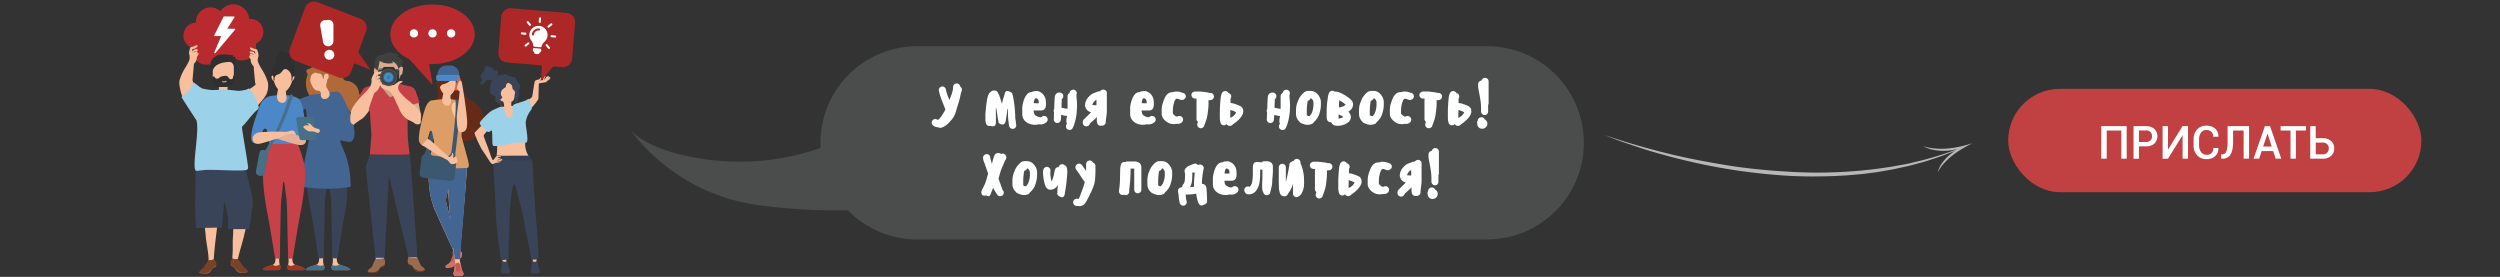 <svg id="Layer_1" data-name="Layer 1" xmlns="http://www.w3.org/2000/svg" viewBox="0 0 1210 134"><rect x="0" y="0" width="1210" height="134" fill="#333333" stroke="none"/><defs><style>.cls-1{fill:#4b4c4c;}.cls-2{fill:#fff;}.cls-3{fill:#c14142;}.cls-4{fill:#b7b7b6;}.cls-5{fill:#f5cfa4;}.cls-6{fill:#f7bf9d;}.cls-7{fill:#a43322;}.cls-8{fill:#457088;}.cls-9{fill:#3a4459;}.cls-10{fill:#b06938;}.cls-11{fill:#426591;}.cls-12{fill:#2f2f2f;}.cls-13{fill:#4c88c7;}.cls-14{fill:#b92a2e;}.cls-15{fill:#c74149;}.cls-16{fill:#e8b197;}.cls-17{fill:#3b5870;}.cls-18{fill:#eea79c;}.cls-19{fill:#cf7167;}.cls-20{fill:#c9584f;}.cls-21{fill:#662b18;}.cls-22{fill:#dc9d66;}.cls-23{fill:#f9ca9a;}.cls-24{fill:#f4b7ad;}.cls-25{fill:#d76250;}.cls-26{fill:#daab8e;}.cls-27{fill:#bbc8d6;}.cls-28{fill:#cea082;}.cls-29{fill:#404040;}.cls-30{fill:#30302f;}.cls-31{fill:#808285;}.cls-32{fill:#505050;}.cls-33{fill:#414042;}.cls-34,.cls-36{fill:#48627a;}.cls-35{fill:#3c91cd;}.cls-36{opacity:0.46;}.cls-37{fill:#9b6b4e;}.cls-38{fill:#5c2c10;}.cls-39{fill:#9cd1ea;}.cls-40{fill:#333e50;}.cls-41{fill:#794227;}.cls-42{fill:#985c44;}.cls-43{fill:#ad2727;}</style></defs><title>Untitled-2 — копия</title><path class="cls-1" d="M719.86,22.38h-276a46.75,46.75,0,0,0-46.75,46.75h0c0,.84,0,1.67.07,2.5a119.69,119.69,0,0,1-54,5.73c-31.26-4.13-38.1-14.74-38.1-14.74s20,31.25,62.75,36.75a276.56,276.56,0,0,0,42.55,2.4,46.6,46.6,0,0,0,33.45,14.1h276a46.75,46.75,0,0,0,46.75-46.75h0A46.75,46.75,0,0,0,719.86,22.38Z"/><path class="cls-2" d="M457,42.12a1.69,1.69,0,0,1,.79,1.08l.28,1.22a20,20,0,0,0,1,2.89l.45,1.13.54-1.42c.25-.65.48-1.22.62-1.67s.25-.88.34-1.25l.2-.82c0-.14.06-.4.08-.71l0-.57a1.62,1.62,0,0,1,.59-1.19,1.66,1.66,0,0,1,1.13-.42,1.62,1.62,0,0,1,1.22.48,1.78,1.78,0,0,1,.54,1.08,1.85,1.85,0,0,1,.74,1,3.12,3.12,0,0,1,.06.51,1.65,1.65,0,0,1-.17.74l-.17.34-.2.74c-.11.59-.28,1.36-.51,2.32s-.51,2-.82,2.92-.54,1.67-.74,2.41-.45,1.53-.68,2.12a12.72,12.72,0,0,1-.79,1.64,12.15,12.15,0,0,1-1,1.36c-.28.28-.59.59-.91,1a8.61,8.61,0,0,1-1,1l-.79.65a6.93,6.93,0,0,1-1,.62,4.18,4.18,0,0,1-.82.34l-.34.14a2,2,0,0,1-.57.08,1.71,1.71,0,0,1-.93-.28h-.25l-.71-.08A3.57,3.57,0,0,1,452,61l-.23-.14a1.68,1.68,0,0,1-.82-1.5,1.76,1.76,0,0,1,.25-.91,1.68,1.68,0,0,1,1.5-.82,1.76,1.76,0,0,1,.91.25l.2.14.2,0,.08-.06.28-.2a6.6,6.6,0,0,0,.76-.85c.37-.48.79-1.08,1.27-1.84A23.22,23.22,0,0,0,457.57,53l-.59-1.5-1.13-2.92a23.61,23.61,0,0,1-1.13-3.4L454.43,44a2.19,2.19,0,0,1-.06-.42,1.79,1.79,0,0,1,1.73-1.73A1.78,1.78,0,0,1,457,42.12Z"/><path class="cls-2" d="M486.8,58.32l-.08.42-.11.31a2.19,2.19,0,0,1-.2.45,3.12,3.12,0,0,1-.31.4,2.16,2.16,0,0,1-.45.31,2.2,2.2,0,0,1-.45.06,2.13,2.13,0,0,1-1-.25,2.55,2.55,0,0,1-.71-.45c-.2-.2-.28-.34-.28-.45a.17.17,0,0,1,0-.11c0-.08,0-.17,0-.25s0-.2,0-.23a21.69,21.69,0,0,1-.51-2.86l-.48-3.23-.25.11c.06,4.67.06,3.63.06,6.06,0,1.53-.17,2.55-1.59,2.55a1.58,1.58,0,0,1-.93-.28,1.48,1.48,0,0,1-.59.11,2,2,0,0,1-.71-.14,1.7,1.7,0,0,1-.93-1l-.11-.31a4.59,4.59,0,0,1-.23-1.53V55.6c0-.62.11-1.7.25-3.2s.34-2.8.51-3.88a11.42,11.42,0,0,1,.65-2.55,4.07,4.07,0,0,1,1.1-1.5l.14-.11a.39.39,0,0,0,.11-.08l.11-.08a.62.62,0,0,0,.14-.08l.14-.08.17-.08.17-.08.23-.06.23,0h.48a1.59,1.59,0,0,1,1.53.93,8.26,8.26,0,0,1,.71,1.39c.25.62.54,1.53.91,2.69l.42,1.47a25.89,25.89,0,0,1,.65-2.61l.42-1.3a8.77,8.77,0,0,0,.25-.88l.06-.17a1.67,1.67,0,0,1,.51-1.08,1.07,1.07,0,0,1,.65-.23.78.78,0,0,1,.25,0,5.84,5.84,0,0,1,1,.34,7.13,7.13,0,0,1,.82.45c.2.14.31.23.31.25a14.22,14.22,0,0,1,.54,2.07c.17.91.31,1.84.45,2.78s.28,2.12.37,3.48.14,2.27.14,2.69,0,.74.06,1.16a8.41,8.41,0,0,0,.17,1.22c.08.51.11.91.14,1.16l0,.2.08.37a2.19,2.19,0,0,1,.06.42,1.76,1.76,0,0,1-.25.91,1.63,1.63,0,0,1-1.47.85,1.76,1.76,0,0,1-.91-.25,1.67,1.67,0,0,1-.79-1.1l-.08-.37a5.12,5.12,0,0,1-.14-1l-.08-.54a32.67,32.67,0,0,1-.28-5.18V52.74l-.23,0C487.42,54.5,487.14,56.17,486.8,58.32Z"/><path class="cls-2" d="M500.42,54.47a2,2,0,0,0,1.39,1.73,3.36,3.36,0,0,0,1.25.48c.37,0,.65.06.82.06a1.17,1.17,0,0,1,.31-.2l.17-.14a1.58,1.58,0,0,1,.93-.28,1.73,1.73,0,0,1,1.5.76,1.58,1.58,0,0,1,.28.93,1.71,1.71,0,0,1-.76,1.47l-.2.14-.42.28a4,4,0,0,1-2,.51c-.31,0-.62,0-1-.06a.78.78,0,0,0-.25,0,1.84,1.84,0,0,1-.88.23h-.48c-.37,0-.76,0-1.16-.06a5.66,5.66,0,0,1-1.73-.42,5.59,5.59,0,0,1-2-1.25A4.48,4.48,0,0,1,495,56.71a5.75,5.75,0,0,1-.23-1.56l0-1.5c0-.59,0-1,0-1.27a9.62,9.62,0,0,1,.34-2.35,13.2,13.2,0,0,1,.76-2.44,10.37,10.37,0,0,1,.62-1.16,6.42,6.42,0,0,1,.59-.79,3,3,0,0,1,1.16-.85,2.61,2.61,0,0,1,1.08-.2,1.15,1.15,0,0,1,.25-.14,2.8,2.8,0,0,1,.91-.28l1.08-.11a.65.65,0,0,1,.34,0c.14,0,.25.06.28,0h0l.23.06c.14.06.2.08.23.06a1.25,1.25,0,0,1,.23.08l.23.11.2.11c.11.08.17.11.2.11a4.58,4.58,0,0,1,1.73,1.56,5,5,0,0,1,.85,2,10.65,10.65,0,0,1,.08,3.26,2.57,2.57,0,0,1-.28.93,1.66,1.66,0,0,1-.88.88,2.59,2.59,0,0,1-1.08.25h-2.27l-1.27,0h-.11A7.24,7.24,0,0,0,500.42,54.47Zm1.25-4.5h1.1a6.6,6.6,0,0,0-.08-1.13,2.25,2.25,0,0,0-.31-.71,2.65,2.65,0,0,0-.51-.45l-.31-.14c-.14,0-.28,0-.48.06l-.14.17a3.54,3.54,0,0,0-.48,1.36,7.18,7.18,0,0,0-.11.82h.2Z"/><path class="cls-2" d="M521,44.39a1.84,1.84,0,0,1,.17.74,1.48,1.48,0,0,1-.11.59L521,46v.08c0,.2,0,.74.11,1.64.11,1.22.17,2.46.17,3.77a27.73,27.73,0,0,1-.17,3,26.81,26.81,0,0,1-.45,3c-.14.68-.31,1.3-.48,1.87s-.31,1-.42,1.33l-.25.59c-.08.17-.14.34-.23.48l-.08.17a1.69,1.69,0,0,1-1,.88,2.16,2.16,0,0,1-.59.08,1.65,1.65,0,0,1-.74-.17,1.73,1.73,0,0,1-.88-1,2,2,0,0,1-.08-.57,1.87,1.87,0,0,1,.17-.76l.08-.17a1,1,0,0,0,.14-.31l.08-.2a1.5,1.5,0,0,1-.25-1l0-.51a9.27,9.27,0,0,1,.2-1.44c0-.14.08-.34.14-.65a10.29,10.29,0,0,1-2.12-.34l-.76-.17c0,.59,0,1-.06,1.25l-.06.93,0,.23a1.89,1.89,0,0,1-.68,1.16,1.63,1.63,0,0,1-1,.37,1.67,1.67,0,0,1-1.39-.68,1.6,1.6,0,0,1-.37-1.27l.06-.23,0-.68q0-.55.08-2.29v0a1.73,1.73,0,0,1-.17-.93,1.75,1.75,0,0,1,.23-.68l.08-2.29c.06-1.47.11-2.41.14-2.78a7.57,7.57,0,0,1,.14-1.25,2.43,2.43,0,0,1,.68-1.13,1.75,1.75,0,0,1,1.36-.54h.25a1.76,1.76,0,0,1,1.25.51,1.65,1.65,0,0,1,.51,1.22,1.7,1.7,0,0,1-.74,1.42l-.11,2.66c0,.54,0,1-.06,1.53.48.08,1,.17,1.44.28a9.5,9.5,0,0,0,1.53.25v-.31c0-1.22,0-2.35,0-3.43l0-2v-.34a1.67,1.67,0,0,1,.91-1.53l.06-.17.11-.31a1.77,1.77,0,0,1,1.64-1.16,2.16,2.16,0,0,1,.59.08A1.74,1.74,0,0,1,521,44.39Z"/><path class="cls-2" d="M535.37,44a1.7,1.7,0,0,1,.34,1,1,1,0,0,1,0,.28l0,.2v1.78l0,2.83c0,1,0,2.07,0,3.06a17.93,17.93,0,0,1-.2,2.92l-.25,1.9-.06.85v.25a1.67,1.67,0,0,1-.54,1.22,1.65,1.65,0,0,1-1.22.51.7.7,0,0,1-.23,0l-.14.06a1.5,1.5,0,0,1-.37,0,1.64,1.64,0,0,1-.93-.28,1.73,1.73,0,0,1-.76-1.1l-.06-.25a5.26,5.26,0,0,1-.11-.93V56.62a14.37,14.37,0,0,1-1.22,1.3L528.34,59l-.85.85a1.67,1.67,0,0,1-.71,1,1.59,1.59,0,0,1-1,.31,1.65,1.65,0,0,1-1.33-.65,1.86,1.86,0,0,1-.4-1.27l0-.2.08-.45c.06-.14.08-.25.11-.34l.17-.25.17-.2.34-.34,1-1,1.13-1.08a10.55,10.55,0,0,0,1-1.1h-.06a3.38,3.38,0,0,1-1.44-.65,4.24,4.24,0,0,1-.76-.82,3.57,3.57,0,0,1-.62-1.81c0-.28,0-.57.06-.88a6.81,6.81,0,0,1,.45-1.44,8.18,8.18,0,0,1,1.08-1.64,10.1,10.1,0,0,1,1.3-1.22,5.66,5.66,0,0,1,1.53-.82c.4-.14.79-.28,1.16-.45a5.06,5.06,0,0,1,1.47-.37.55.55,0,0,0,.23,0,1.65,1.65,0,0,1,.74-.65,1.87,1.87,0,0,1,1-.14A1.82,1.82,0,0,1,535.37,44Zm-5.21,4.59a8.23,8.23,0,0,0-.71.71,3.28,3.28,0,0,0-.54.79,3.39,3.39,0,0,0-.17.48c0,.08,0,.14,0,.23a0,0,0,0,0,0,0h0a6.14,6.14,0,0,0,1.33.11,4.8,4.8,0,0,0,.62,0c0-.54,0-1,0-1.39s0-.85,0-1.22Z"/><path class="cls-2" d="M552.7,54.47a2,2,0,0,0,1.39,1.73,3.36,3.36,0,0,0,1.25.48c.37,0,.65.06.82.06a1.17,1.17,0,0,1,.31-.2l.17-.14a1.58,1.58,0,0,1,.93-.28,1.73,1.73,0,0,1,1.5.76,1.58,1.58,0,0,1,.28.93,1.71,1.71,0,0,1-.76,1.47l-.2.14-.42.28a4,4,0,0,1-2,.51c-.31,0-.62,0-1-.06a.78.78,0,0,0-.25,0,1.84,1.84,0,0,1-.88.23h-.48c-.37,0-.76,0-1.16-.06a5.66,5.66,0,0,1-1.73-.42,5.59,5.59,0,0,1-2-1.25,4.48,4.48,0,0,1-1.25-1.93,5.75,5.75,0,0,1-.23-1.56l0-1.5c0-.59,0-1,0-1.27a9.62,9.62,0,0,1,.34-2.35,13.2,13.2,0,0,1,.76-2.44,10.37,10.37,0,0,1,.62-1.16,6.42,6.42,0,0,1,.59-.79,3,3,0,0,1,1.16-.85,2.61,2.61,0,0,1,1.08-.2,1.15,1.15,0,0,1,.25-.14,2.8,2.8,0,0,1,.91-.28l1.08-.11a.65.65,0,0,1,.34,0c.14,0,.25.06.28,0h0l.23.06c.14.06.2.08.23.06a1.25,1.25,0,0,1,.23.08l.23.11.2.11c.11.08.17.11.2.11a4.58,4.58,0,0,1,1.73,1.56,5,5,0,0,1,.85,2,10.65,10.65,0,0,1,.08,3.26,2.57,2.57,0,0,1-.28.93,1.66,1.66,0,0,1-.88.88,2.59,2.59,0,0,1-1.08.25h-2.27l-1.27,0h-.11A7.24,7.24,0,0,0,552.7,54.47Zm1.25-4.5H555a6.6,6.6,0,0,0-.08-1.13,2.25,2.25,0,0,0-.31-.71,2.65,2.65,0,0,0-.51-.45l-.31-.14c-.14,0-.28,0-.48.06l-.14.17a3.54,3.54,0,0,0-.48,1.36,7.18,7.18,0,0,0-.11.82h.2Z"/><path class="cls-2" d="M573.14,48a1.69,1.69,0,0,1-1.3.37l-.17,0a4.8,4.8,0,0,1-1.1-.4,2.39,2.39,0,0,0-.48-.14,6,6,0,0,0-.74-.06h-.06a4,4,0,0,0-.31.34,5.21,5.21,0,0,0-.74,1.59,12.43,12.43,0,0,0-.51,2.52c-.06.93-.08,1.59-.08,1.9a5.46,5.46,0,0,0,0,.71l.14.28a2.31,2.31,0,0,0,.57.62,5.66,5.66,0,0,0,.76.54c.14.06.23.11.31.14h.42a1.8,1.8,0,0,1,1-.28,1.66,1.66,0,0,1,1.42.74,1.54,1.54,0,0,1,.34,1,1.75,1.75,0,0,1-.76,1.47l-.2.14a2.32,2.32,0,0,1-1.39.45h-.54a4.59,4.59,0,0,1-.65,0,2,2,0,0,1-.68.14h-.23a10.13,10.13,0,0,1-1-.08,4.89,4.89,0,0,1-1.9-.65,9,9,0,0,1-1.16-.79,6.53,6.53,0,0,1-1-1.1,4.12,4.12,0,0,1-.85-2.15c0-.28,0-.59,0-1s0-.76,0-1.19a11.77,11.77,0,0,1,.23-2.1,19.68,19.68,0,0,1,.65-2.1,16.1,16.1,0,0,1,.88-2.07,5.46,5.46,0,0,1,1.16-1.42,3.44,3.44,0,0,1,1.44-.71,4.2,4.2,0,0,1,1-.11h.25a3.73,3.73,0,0,1,1.56-.28,7,7,0,0,1,1.36.11,5.22,5.22,0,0,1,1.33.42l.2.08.11,0a1.66,1.66,0,0,1,1.16.68,2.13,2.13,0,0,1,.37,1A1.59,1.59,0,0,1,573.14,48Z"/><path class="cls-2" d="M577.22,44.81a1.71,1.71,0,0,1,1.25-.51h1.42c.51,0,1.1,0,1.81.08l1.67.2a9.44,9.44,0,0,1,1.56.28,1.79,1.79,0,0,0,.54.11h.34a1.65,1.65,0,0,1,1.22.51,1.74,1.74,0,0,1,.54,1.25,1.79,1.79,0,0,1-1.73,1.73h-.34a3.8,3.8,0,0,1-.57,0c0,.28,0,.62,0,1,0,.82,0,1.61-.08,2.44s-.17,1.73-.31,2.8a18.38,18.38,0,0,1-.57,2.92c-.23.71-.45,1.36-.65,1.93s-.34.85-.4,1l-.08.31a1.69,1.69,0,0,1-.85,1,1.65,1.65,0,0,1-.79.2,1.78,1.78,0,0,1-.54-.08,1.69,1.69,0,0,1-1-.85,1.65,1.65,0,0,1-.2-.79,1.78,1.78,0,0,1,.08-.54l.08-.31.2-.54a1.66,1.66,0,0,1-.71-1.39v-4.5c0-1,0-2,0-3l0-1.73a2.36,2.36,0,0,1,.08-.62h-.74a1.74,1.74,0,0,1-1.25-3Z"/><path class="cls-2" d="M601.72,53.82a3.12,3.12,0,0,1-.17,1.16c-.76,2.07-2.72,3.74-4.42,4.93l-.45.31a1.74,1.74,0,0,1-1.53.71,1.61,1.61,0,0,1-.93-.31,2.18,2.18,0,0,1-.51-.51h-.08a1.8,1.8,0,0,1-.88.48,2.22,2.22,0,0,1-.4.06,1.77,1.77,0,0,1-1.67-1.39l-.11-.54a8.41,8.41,0,0,1-.17-1.87V54c0-1.25.06-2.46.14-3.62s.17-2.07.25-2.78a6.32,6.32,0,0,1,.42-2l.17-.45a1.68,1.68,0,0,1,.93-.93,2,2,0,0,1,.68-.14,1.8,1.8,0,0,1,.65.14,1.61,1.61,0,0,1,.91.82,1.79,1.79,0,0,1,1,.62,1.66,1.66,0,0,1,.37,1.08,1.78,1.78,0,0,1-.34,1l0,2.1,1.25.2.25.08a12.59,12.59,0,0,1,1.67.57,10.56,10.56,0,0,1,1.81.82A2.45,2.45,0,0,1,601.72,53.82Zm-3.43.57a7.48,7.48,0,0,0-2.8-1.13L595.43,57A4.82,4.82,0,0,0,598.29,54.39Z"/><path class="cls-2" d="M624.15,44.39a1.84,1.84,0,0,1,.17.74,1.48,1.48,0,0,1-.11.59l-.11.31v.08c0,.2,0,.74.11,1.64.11,1.22.17,2.46.17,3.77a27.73,27.73,0,0,1-.17,3,26.81,26.81,0,0,1-.45,3c-.14.68-.31,1.3-.48,1.87s-.31,1-.42,1.33l-.25.59c-.08.17-.14.34-.23.48l-.08.17a1.69,1.69,0,0,1-1,.88,2.16,2.16,0,0,1-.59.08,1.65,1.65,0,0,1-.74-.17,1.73,1.73,0,0,1-.88-1,2,2,0,0,1-.08-.57,1.87,1.87,0,0,1,.17-.76l.08-.17a1,1,0,0,0,.14-.31l.08-.2a1.5,1.5,0,0,1-.25-1l0-.51a9.27,9.27,0,0,1,.2-1.44c0-.14.08-.34.14-.65a10.29,10.29,0,0,1-2.12-.34l-.76-.17c0,.59,0,1-.06,1.25l-.06.93,0,.23a1.89,1.89,0,0,1-.68,1.16,1.63,1.63,0,0,1-1,.37,1.67,1.67,0,0,1-1.39-.68,1.6,1.6,0,0,1-.37-1.27l.06-.23,0-.68q0-.55.08-2.29v0a1.73,1.73,0,0,1-.17-.93,1.75,1.75,0,0,1,.23-.68l.08-2.29c.06-1.47.11-2.41.14-2.78a7.57,7.57,0,0,1,.14-1.25,2.43,2.43,0,0,1,.68-1.13,1.75,1.75,0,0,1,1.36-.54H616a1.76,1.76,0,0,1,1.25.51,1.65,1.65,0,0,1,.51,1.22,1.7,1.7,0,0,1-.74,1.42l-.11,2.66c0,.54,0,1-.06,1.53.48.08,1,.17,1.44.28a9.5,9.5,0,0,0,1.53.25v-.31c0-1.22,0-2.35,0-3.43l0-2v-.34a1.67,1.67,0,0,1,.91-1.53l.06-.17.11-.31a1.77,1.77,0,0,1,1.64-1.16,2.16,2.16,0,0,1,.59.08A1.74,1.74,0,0,1,624.15,44.39Z"/><path class="cls-2" d="M634.88,60l-.31.11a4.09,4.09,0,0,1-1.7.28A5.2,5.2,0,0,1,630.8,60l-.88-.34a2.86,2.86,0,0,1-.42-.2,1.13,1.13,0,0,1-.34-.28.83.83,0,0,1-.23-.23l-.25-.31a1,1,0,0,0-.25-.25,5.22,5.22,0,0,1-1-1.93,7,7,0,0,1-.17-1.59V53.51a11.42,11.42,0,0,1,.11-1.7,10,10,0,0,1,.62-2.29l.68-1.67a8.61,8.61,0,0,1,1-1.53,10.29,10.29,0,0,1,1.27-1.39,3.33,3.33,0,0,1,2.32-.93h1.1a4.38,4.38,0,0,1,1.64.34,4.27,4.27,0,0,1,1.56,1.08,7.22,7.22,0,0,1,.85,1.1,4.63,4.63,0,0,1,.62,1.3,4.25,4.25,0,0,1,.28,1.5c0,.31,0,.91,0,1.76a13.65,13.65,0,0,1-.54,3.26,9.18,9.18,0,0,1-1.3,3,12,12,0,0,1-1,1.25,4.43,4.43,0,0,1-.54.4A1.72,1.72,0,0,1,634.88,60ZM633.8,48.33a1.57,1.57,0,0,1-.85.45c0,.14-.08.34-.11.54-.08.57-.17,1.27-.25,2.15s-.11,1.7-.11,2.44v1.53a1.27,1.27,0,0,0,0,.31c.08.06.17.14.31.23a1.34,1.34,0,0,0,.54.2h.14a.63.63,0,0,0,.25,0l.23-.08c.14-.17.31-.42.57-.76a6,6,0,0,0,.79-1.87,11,11,0,0,0,.4-2.46c0-.82,0-1.36,0-1.64a1.11,1.11,0,0,0-.08-.37,3.66,3.66,0,0,0-.25-.57,3,3,0,0,0-.48-.59.86.86,0,0,0-.28-.2,1,1,0,0,0-.34-.08A1.68,1.68,0,0,1,633.8,48.33Z"/><path class="cls-2" d="M644.28,59.17a1,1,0,0,1-.28,0,1.85,1.85,0,0,1-1.76-1.44l-.06-.31a6.72,6.72,0,0,1-.08-1.16V55.09c0-.4,0-.74,0-1s0-1.1.06-2.12.14-2,.25-2.86.23-1.5.28-2a8.64,8.64,0,0,1,.34-1.56l.17-.45a1.77,1.77,0,0,1,1.64-1.16,1.48,1.48,0,0,1,.59.11,1.89,1.89,0,0,1,.57.34,1.42,1.42,0,0,1,.34-.06.55.55,0,0,1,.23,0l.42.06a4.44,4.44,0,0,1,.79.17c.25.08.51.17.76.28a11.83,11.83,0,0,1,1.59.79c.54.28,1.13.65,1.78,1.08a9.61,9.61,0,0,1,1.87,1.5l.17.17c.08.08.14.14.14.17l.17.17a.51.51,0,0,1,.14.2l.14.2a.51.51,0,0,1,.11.25l.08.25a.55.55,0,0,1,.08.28l.06.34a4.18,4.18,0,0,1-.14,1.3,3.17,3.17,0,0,1-1,1.64,9.22,9.22,0,0,1-1.1.91,3.35,3.35,0,0,1,.93,1.39,3.13,3.13,0,0,1,.25,1.22,2.72,2.72,0,0,1-.17.93,3,3,0,0,1-1,1.47,6.87,6.87,0,0,1-2.78,1.42,7,7,0,0,1-2.24.37c-.59,0-1.08-.06-1.44-.11a2.48,2.48,0,0,1-1.08-.51,2.19,2.19,0,0,1-.74-1.1S644.34,59.17,644.28,59.17Zm3.6-2.75-.06,1a4.86,4.86,0,0,0,1-.2,3.64,3.64,0,0,0,1-.42,1.17,1.17,0,0,0,.31-.2l-.08-.06a4.21,4.21,0,0,0-.62-.45l-.45-.23-.62-.28-.2-.08-.31-.08C647.91,55.75,647.88,56.08,647.88,56.42Zm1.3-4.64a4.94,4.94,0,0,0,.93-.31,2.2,2.2,0,0,0,.62-.34,2.4,2.4,0,0,0,.54-.45l0,0-.06-.06a6.75,6.75,0,0,0-1.22-1c-.59-.37-1.13-.71-1.61-1l-.17-.08v0q-.08.89-.17,2.89l0,.57.25-.06C648.47,52,648.76,51.89,649.18,51.78Z"/><path class="cls-2" d="M665.38,60l-.31.11a4.09,4.09,0,0,1-1.7.28A5.2,5.2,0,0,1,661.3,60l-.88-.34a2.86,2.86,0,0,1-.42-.2,1.13,1.13,0,0,1-.34-.28.83.83,0,0,1-.23-.23l-.25-.31a1,1,0,0,0-.25-.25,5.22,5.22,0,0,1-1-1.93,7,7,0,0,1-.17-1.59V53.51a11.42,11.42,0,0,1,.11-1.7,10,10,0,0,1,.62-2.29l.68-1.67a8.61,8.61,0,0,1,1-1.53,10.29,10.29,0,0,1,1.27-1.39,3.33,3.33,0,0,1,2.32-.93h1.1a4.38,4.38,0,0,1,1.64.34A4.27,4.27,0,0,1,668,45.41a7.22,7.22,0,0,1,.85,1.1,4.63,4.63,0,0,1,.62,1.3,4.25,4.25,0,0,1,.28,1.5c0,.31,0,.91,0,1.76a13.65,13.65,0,0,1-.54,3.26,9.18,9.18,0,0,1-1.3,3,12,12,0,0,1-1,1.25,4.43,4.43,0,0,1-.54.4A1.72,1.72,0,0,1,665.38,60ZM664.3,48.33a1.57,1.57,0,0,1-.85.45c0,.14-.08.34-.11.54-.08.57-.17,1.27-.25,2.15s-.11,1.7-.11,2.44v1.53a1.27,1.27,0,0,0,0,.31c.08.06.17.14.31.23a1.34,1.34,0,0,0,.54.2H664a.63.63,0,0,0,.25,0l.23-.08c.14-.17.31-.42.57-.76a6,6,0,0,0,.79-1.87,11,11,0,0,0,.4-2.46c0-.82,0-1.36,0-1.64a1.11,1.11,0,0,0-.08-.37,3.66,3.66,0,0,0-.25-.57,3,3,0,0,0-.48-.59.86.86,0,0,0-.28-.2,1,1,0,0,0-.34-.08A1.68,1.68,0,0,1,664.3,48.33Z"/><path class="cls-2" d="M683.53,48a1.69,1.69,0,0,1-1.3.37l-.17,0A4.8,4.8,0,0,1,681,48a2.39,2.39,0,0,0-.48-.14,6,6,0,0,0-.74-.06h-.06a4,4,0,0,0-.31.34,5.21,5.21,0,0,0-.74,1.59,12.43,12.43,0,0,0-.51,2.52c-.06.93-.08,1.59-.08,1.9a5.46,5.46,0,0,0,0,.71l.14.28a2.31,2.31,0,0,0,.57.62,5.66,5.66,0,0,0,.76.54c.14.06.23.11.31.14h.42a1.8,1.8,0,0,1,1-.28,1.66,1.66,0,0,1,1.42.74,1.54,1.54,0,0,1,.34,1,1.75,1.75,0,0,1-.76,1.47l-.2.14a2.32,2.32,0,0,1-1.39.45h-.54a4.59,4.59,0,0,1-.65,0,2,2,0,0,1-.68.14h-.23a10.13,10.13,0,0,1-1-.08,4.89,4.89,0,0,1-1.9-.65,9,9,0,0,1-1.16-.79,6.53,6.53,0,0,1-1-1.1,4.12,4.12,0,0,1-.85-2.15c0-.28,0-.59,0-1s0-.76,0-1.19a11.77,11.77,0,0,1,.23-2.1,19.68,19.68,0,0,1,.65-2.1,16.1,16.1,0,0,1,.88-2.07,5.46,5.46,0,0,1,1.16-1.42A3.44,3.44,0,0,1,677,44.7a4.2,4.2,0,0,1,1-.11h.25a3.73,3.73,0,0,1,1.56-.28,7,7,0,0,1,1.36.11,5.22,5.22,0,0,1,1.33.42l.2.08.11,0a1.66,1.66,0,0,1,1.16.68,2.13,2.13,0,0,1,.37,1A1.59,1.59,0,0,1,683.53,48Z"/><path class="cls-2" d="M687.61,44.81a1.71,1.71,0,0,1,1.25-.51h1.42c.51,0,1.1,0,1.81.08l1.67.2a9.44,9.44,0,0,1,1.56.28,1.79,1.79,0,0,0,.54.11h.34a1.65,1.65,0,0,1,1.22.51,1.74,1.74,0,0,1,.54,1.25,1.79,1.79,0,0,1-1.73,1.73h-.34a3.8,3.8,0,0,1-.57,0c0,.28,0,.62,0,1,0,.82,0,1.61-.08,2.44s-.17,1.73-.31,2.8a18.38,18.38,0,0,1-.57,2.92c-.23.71-.45,1.36-.65,1.93s-.34.85-.4,1l-.08.31a1.69,1.69,0,0,1-.85,1,1.65,1.65,0,0,1-.79.2A1.78,1.78,0,0,1,691,62a1.69,1.69,0,0,1-1-.85,1.65,1.65,0,0,1-.2-.79,1.78,1.78,0,0,1,.08-.54l.08-.31.2-.54a1.66,1.66,0,0,1-.71-1.39v-4.5c0-1,0-2,0-3l0-1.73a2.36,2.36,0,0,1,.08-.62h-.74a1.74,1.74,0,0,1-1.25-3Z"/><path class="cls-2" d="M712.11,53.82a3.12,3.12,0,0,1-.17,1.16c-.76,2.07-2.72,3.74-4.42,4.93l-.45.31a1.74,1.74,0,0,1-1.53.71,1.61,1.61,0,0,1-.93-.31,2.18,2.18,0,0,1-.51-.51H704a1.8,1.8,0,0,1-.88.48,2.22,2.22,0,0,1-.4.06,1.77,1.77,0,0,1-1.67-1.39l-.11-.54a8.41,8.41,0,0,1-.17-1.87V54c0-1.25.06-2.46.14-3.62s.17-2.07.25-2.78a6.32,6.32,0,0,1,.42-2l.17-.45a1.68,1.68,0,0,1,.93-.93,2,2,0,0,1,.68-.14,1.8,1.8,0,0,1,.65.14,1.61,1.61,0,0,1,.91.82,1.79,1.79,0,0,1,1,.62,1.66,1.66,0,0,1,.37,1.08,1.78,1.78,0,0,1-.34,1l0,2.1,1.25.2.25.08a12.59,12.59,0,0,1,1.67.57,10.56,10.56,0,0,1,1.81.82A2.45,2.45,0,0,1,712.11,53.82Zm-3.43.57a7.48,7.48,0,0,0-2.8-1.13L705.82,57A4.82,4.82,0,0,0,708.68,54.39Z"/><path class="cls-2" d="M715,59.85l-.08-.31a1.84,1.84,0,0,1,.25-1.08l.08-.34A1.76,1.76,0,0,1,717,56.76a1.38,1.38,0,0,1,.34,0,1.73,1.73,0,0,1,1.25,1,2.36,2.36,0,0,1,1.3,2.07,2.47,2.47,0,0,1-2.32,2.46h-.17l-.25,0a2.2,2.2,0,0,1-1.9-1.25A2.56,2.56,0,0,1,715,59.85Zm4.79-4.67a1.65,1.65,0,0,1-1.22.51A1.76,1.76,0,0,1,716.84,54v-.68c0-.82,0-2.15-.14-3.54s-.57-3.74-.93-5.64c-.2-1-.31-1.7-.34-2a9.11,9.11,0,0,1,0-.93v-.45A1.76,1.76,0,0,1,717.06,39a1.74,1.74,0,0,1,3.43.4V49.94a1.73,1.73,0,0,1-.23.85,7.69,7.69,0,0,0,0,.82c0,.65,0,1.22,0,1.67V54A1.65,1.65,0,0,1,719.81,55.18Z"/><path class="cls-2" d="M486.77,77.24l-.28.37c.11-.11-.51,1.13-1.13,2.66A22.66,22.66,0,0,0,484.28,83c-.34,1-.51,1.76-.91,3.23l-.08.25,1.9,5.32a.1.1,0,0,0,0,.08l0,0a1.78,1.78,0,0,1,.28,2.46,1.74,1.74,0,0,1-1.39.62,1.66,1.66,0,0,1-1.08-.37l-.2-.17a20.86,20.86,0,0,1-2.1-3.54l-1.27,3.14c-.23.57-.54.93-1,.93a1.68,1.68,0,0,1-1.13-.45,1.6,1.6,0,0,1-.93.2,1.18,1.18,0,0,1-1.25-.88,1.54,1.54,0,0,1-.17-.71,1.48,1.48,0,0,1,.11-.59l.17-.48a11.18,11.18,0,0,1,.65-1.33c.23-.42.48-1,.79-1.61a20.36,20.36,0,0,0,1-3.09l.59-2c-.31-.85-.57-1.59-.76-2.18l-1-2.86a9,9,0,0,1-.68-2.1l0-.34a1.6,1.6,0,0,1,.37-1.27,1.63,1.63,0,0,1,1.36-.65,1.86,1.86,0,0,1,1.08.34,1.73,1.73,0,0,1,.65,1.16l0,.28c0,.17.48,1.73.79,3,.14-.62.54-2.12.68-2.52.71-2.38,1-2.8,2.61-2.8a1.72,1.72,0,0,1,1.19.48,1.84,1.84,0,0,1,.82-.2,1.67,1.67,0,0,1,1,.37,1.76,1.76,0,0,1,.68,1.42A2,2,0,0,1,486.77,77.24Z"/><path class="cls-2" d="M497.64,94l-.31.11a4.09,4.09,0,0,1-1.7.28,5.2,5.2,0,0,1-2.07-.42l-.88-.34a2.86,2.86,0,0,1-.42-.2,1.13,1.13,0,0,1-.34-.28.83.83,0,0,1-.23-.23l-.25-.31a1,1,0,0,0-.25-.25,5.22,5.22,0,0,1-1-1.93,7,7,0,0,1-.17-1.59V87.49a11.42,11.42,0,0,1,.11-1.7,10,10,0,0,1,.62-2.29l.68-1.67a8.61,8.61,0,0,1,1-1.53,10.29,10.29,0,0,1,1.27-1.39,3.33,3.33,0,0,1,2.32-.93H497a4.38,4.38,0,0,1,1.64.34,4.27,4.27,0,0,1,1.56,1.08,7.22,7.22,0,0,1,.85,1.1,4.63,4.63,0,0,1,.62,1.3,4.25,4.25,0,0,1,.28,1.5c0,.31,0,.91,0,1.76a13.65,13.65,0,0,1-.54,3.26,9.18,9.18,0,0,1-1.3,3,12,12,0,0,1-1,1.25,4.43,4.43,0,0,1-.54.4A1.72,1.72,0,0,1,497.64,94Zm-1.08-11.72a1.57,1.57,0,0,1-.85.45c0,.14-.08.34-.11.54-.08.57-.17,1.27-.25,2.15s-.11,1.7-.11,2.44v1.53a1.27,1.27,0,0,0,0,.31c.08.06.17.14.31.23a1.34,1.34,0,0,0,.54.2h.14a.63.63,0,0,0,.25,0l.23-.08c.14-.17.31-.42.57-.76a6,6,0,0,0,.79-1.87,11,11,0,0,0,.4-2.46c0-.82,0-1.36,0-1.64a1.11,1.11,0,0,0-.08-.37,3.66,3.66,0,0,0-.25-.57,3,3,0,0,0-.48-.59.86.86,0,0,0-.28-.2,1,1,0,0,0-.34-.08A1.68,1.68,0,0,1,496.57,82.31Z"/><path class="cls-2" d="M515.31,80c.91.23,1.27,1.39,1.27,3.34a78,78,0,0,1-1.25,10.42,1.39,1.39,0,0,1,0,.31,2.85,2.85,0,0,1-.25.62,2.21,2.21,0,0,1-.45.62,1.08,1.08,0,0,1-.62.17,2.62,2.62,0,0,1-1.47-.57,2.1,2.1,0,0,1-.74-.79.71.71,0,0,1-.11-.59l.11-.17v-.71l0-.79c0-.31.06-.74.11-1.27l.11-1.16a1.15,1.15,0,0,1-.14.25,3.93,3.93,0,0,1-2.1,1.87l-.2.06a1.25,1.25,0,0,1-.23.08l-.23.06-.23.06-.25,0a1.06,1.06,0,0,1-.28,0l-.28,0-.34-.06a2.06,2.06,0,0,1-.88-.48,2.72,2.72,0,0,1-.51-.57,5.39,5.39,0,0,1-.31-.59,13.53,13.53,0,0,1-.62-1.9,20.59,20.59,0,0,1-.48-2.95,15.79,15.79,0,0,1-.11-1.81,5.41,5.41,0,0,1,.06-.79l.08-.45a1.62,1.62,0,0,1,.74-1.13,1.71,1.71,0,0,1,2.41.45,1.86,1.86,0,0,1,.31,1,1.16,1.16,0,0,1,0,.31l-.08.45a9.73,9.73,0,0,0,.08,1.61,14.06,14.06,0,0,0,.4,2.44,2.39,2.39,0,0,0,.14.48,7.62,7.62,0,0,0,.65-1.64c.25-.74.4-1.27.48-1.61l.11-.68a6.72,6.72,0,0,1,.17-.88l.14-.59.08-.23a1.54,1.54,0,0,1,.68-1,1.58,1.58,0,0,1,1.1-.31,1.86,1.86,0,0,1,.59-1,1.78,1.78,0,0,1,1.13-.4A1.74,1.74,0,0,1,515.31,80Z"/><path class="cls-2" d="M522.22,79.19a1.72,1.72,0,0,1,1.44.71l.82,1.16c.4.54.79,1.1,1.19,1.73a.42.42,0,0,1,0-.2l0-1V79.45a1.74,1.74,0,0,1,1.76-1.76,1.58,1.58,0,0,1,.93.28,1.74,1.74,0,0,1,.62.74,1.63,1.63,0,0,1,.88.62,1.7,1.7,0,0,1,.34,1v2.44c0,1.27-.06,2.44-.14,3.51a13.44,13.44,0,0,1-.51,3c-.23.74-.48,1.42-.74,2s-.45,1.1-.62,1.47a12.49,12.49,0,0,1-.62,1.22L527,95.2l-.54,1a6.13,6.13,0,0,1-.54,1l-.28.48a4.47,4.47,0,0,1-.4.65l-.2.28a2,2,0,0,1-.91.68,2.4,2.4,0,0,1-.54.28,2.43,2.43,0,0,1-1,.2,5.68,5.68,0,0,1-.91-.08l-.28,0h-.23a1.71,1.71,0,0,1-1.25-.51,1.76,1.76,0,0,1-.51-1.25,1.65,1.65,0,0,1,.51-1.22,1.71,1.71,0,0,1,1.25-.51h.23c.2,0,.42,0,.71.06q.17-.34.34-.76c.2-.42.4-1,.65-1.7l.91-2.41q.47-1.23.85-2.63l.17-.71a1.5,1.5,0,0,0-.25-.31,16.91,16.91,0,0,1-1.39-2c-.59-.93-1.16-1.78-1.7-2.52L520.84,82a1.62,1.62,0,0,1-.34-1,1.74,1.74,0,0,1,.74-1.44A1.62,1.62,0,0,1,522.22,79.19Z"/><path class="cls-2" d="M544,94.26a1.76,1.76,0,0,1-.65.11,1.66,1.66,0,0,1-1.36-.65,1.73,1.73,0,0,1-.4-1.27l0-.17.06-.4c0-.14.06-.54.14-1.13s.14-1.19.2-2,.08-1.78.11-3.12l.06-3.23a15.31,15.31,0,0,1,.17-2l.14-.59a1.62,1.62,0,0,1,.74-1.13,1.58,1.58,0,0,1,.93-.28,1.5,1.5,0,0,1,.37,0l.2.06a1.61,1.61,0,0,1,1.08-.31l.93,0c.59,0,1.25,0,2,0a4.66,4.66,0,0,1,2.44.51,2.4,2.4,0,0,1,1.25,1.93c0,.25,0,.76,0,1.53v9.6a1.68,1.68,0,0,1-.42,1.25,1.77,1.77,0,0,1-1.33.59,1.74,1.74,0,0,1-1.13-.45,1.7,1.7,0,0,1-.57-1.22l0-.28V82.08a2.59,2.59,0,0,0,0-.48H547.2a78.86,78.86,0,0,1-.59,9.77,3.24,3.24,0,0,0-.06.82l0,.4a1.75,1.75,0,0,1-.42,1.27,1.63,1.63,0,0,1-1.3.59A1.71,1.71,0,0,1,544,94.26Z"/><path class="cls-2" d="M562.95,94l-.31.11a4.09,4.09,0,0,1-1.7.28,5.2,5.2,0,0,1-2.07-.42l-.88-.34a2.86,2.86,0,0,1-.42-.2,1.13,1.13,0,0,1-.34-.28A.83.83,0,0,1,557,93l-.25-.31a1,1,0,0,0-.25-.25,5.22,5.22,0,0,1-1-1.93,7,7,0,0,1-.17-1.59V87.49a11.42,11.42,0,0,1,.11-1.7A10,10,0,0,1,556,83.5l.68-1.67a8.61,8.61,0,0,1,1-1.53,10.29,10.29,0,0,1,1.27-1.39,3.33,3.33,0,0,1,2.32-.93h1.1a4.38,4.38,0,0,1,1.64.34,4.27,4.27,0,0,1,1.56,1.08,7.22,7.22,0,0,1,.85,1.1,4.63,4.63,0,0,1,.62,1.3,4.25,4.25,0,0,1,.28,1.5c0,.31,0,.91,0,1.76a13.65,13.65,0,0,1-.54,3.26,9.18,9.18,0,0,1-1.3,3,12,12,0,0,1-1,1.25,4.43,4.43,0,0,1-.54.4A1.72,1.72,0,0,1,562.95,94Zm-1.08-11.72a1.57,1.57,0,0,1-.85.45c0,.14-.08.34-.11.54-.08.57-.17,1.27-.25,2.15s-.11,1.7-.11,2.44v1.53a1.27,1.27,0,0,0,0,.31c.08.06.17.14.31.23a1.34,1.34,0,0,0,.54.2h.14a.63.63,0,0,0,.25,0L562,90c.14-.17.31-.42.57-.76a6,6,0,0,0,.79-1.87,11,11,0,0,0,.4-2.46c0-.82,0-1.36,0-1.64a1.11,1.11,0,0,0-.08-.37,3.66,3.66,0,0,0-.25-.57,3,3,0,0,0-.48-.59.86.86,0,0,0-.28-.2,1,1,0,0,0-.34-.08A1.68,1.68,0,0,1,561.87,82.31Z"/><path class="cls-2" d="M584.24,97v.34a1.65,1.65,0,0,1-.51,1.22,1.79,1.79,0,0,1-1.22.54l-.34.2a1.08,1.08,0,0,1-.68.14,1.69,1.69,0,0,1-1.33-1l-.17-.42a7.28,7.28,0,0,1-.31-.76,19.33,19.33,0,0,1-.71-3.57,7.16,7.16,0,0,1-1,.2,18.41,18.41,0,0,1-2.86.25h-1.27l.11,1a10.71,10.71,0,0,0,.2,1.56l.17.68a1.4,1.4,0,0,1,.06.48,1.51,1.51,0,0,1-.23.82,1.78,1.78,0,0,1-1,.82,2.79,2.79,0,0,1-.48.06,1.64,1.64,0,0,1-.85-.25,1.75,1.75,0,0,1-.82-1.08l-.17-.65a14.29,14.29,0,0,1-.31-2.15,14.15,14.15,0,0,0-.2-1.7,7.61,7.61,0,0,1-.17-1.25,1.64,1.64,0,0,1,.57-1.39,2.89,2.89,0,0,1,1.33-.48l.2-.59c.08-.2.14-.37.17-.45l.08-.17a1.43,1.43,0,0,0,.25-.23,4.66,4.66,0,0,0,.48-.88,7.92,7.92,0,0,0,.28-2.12q.08-1.7.08-2.21v-.08a2.15,2.15,0,0,1,.28-2.44,4.57,4.57,0,0,1,1.7-1.25c.59-.25,1-.42,1.19-.48l.2-.08.42-.17a2.77,2.77,0,0,1,1.08-.28,1.48,1.48,0,0,1,1.25.71,2.87,2.87,0,0,1,1.16-.25,1.78,1.78,0,0,1,.54.08,1.69,1.69,0,0,1,1,.85,1.65,1.65,0,0,1,.2.79,1.78,1.78,0,0,1-.08.54l-.08.28c-.06.25-.17.85-.31,1.84-.17,1.16-.28,2.15-.34,3s-.08,1.36-.08,1.56a1.88,1.88,0,0,1,0,.42h.45a2.2,2.2,0,0,1,1.64,1.47C584,90.86,584.22,95.56,584.24,97Zm-6-13.51h-1.16c0,.42,0,2.15-.06,2.8a9.89,9.89,0,0,1-.54,3.17,6.78,6.78,0,0,1-.48,1.1,12.7,12.7,0,0,0,1.7-.17.62.62,0,0,1,.23,0,2,2,0,0,1,0-.45l-.06-1.19c0-.42.23-3.6.34-4.64Z"/><path class="cls-2" d="M592.74,88.46a2,2,0,0,0,1.39,1.73,3.36,3.36,0,0,0,1.25.48c.37,0,.65.06.82.06a1.17,1.17,0,0,1,.31-.2l.17-.14a1.58,1.58,0,0,1,.93-.28,1.73,1.73,0,0,1,1.5.76,1.58,1.58,0,0,1,.28.93,1.71,1.71,0,0,1-.76,1.47l-.2.14-.42.28a4,4,0,0,1-2,.51c-.31,0-.62,0-1-.06a.78.78,0,0,0-.25,0,1.84,1.84,0,0,1-.88.23h-.48c-.37,0-.76,0-1.16-.06a5.66,5.66,0,0,1-1.73-.42,5.59,5.59,0,0,1-2-1.25,4.48,4.48,0,0,1-1.25-1.93,5.75,5.75,0,0,1-.23-1.56l0-1.5c0-.59,0-1,0-1.27a9.62,9.62,0,0,1,.34-2.35,13.2,13.2,0,0,1,.76-2.44,10.37,10.37,0,0,1,.62-1.16,6.42,6.42,0,0,1,.59-.79,3,3,0,0,1,1.16-.85,2.61,2.61,0,0,1,1.08-.2,1.15,1.15,0,0,1,.25-.14,2.8,2.8,0,0,1,.91-.28l1.08-.11a.65.65,0,0,1,.34,0c.14,0,.25.06.28,0h0l.23.06c.14.06.2.08.23.06a1.25,1.25,0,0,1,.23.08l.23.11.2.11c.11.08.17.11.2.11a4.58,4.58,0,0,1,1.73,1.56,5,5,0,0,1,.85,2,10.65,10.65,0,0,1,.08,3.26,2.57,2.57,0,0,1-.28.93,1.66,1.66,0,0,1-.88.88,2.59,2.59,0,0,1-1.08.25H594l-1.27,0h-.11A7.24,7.24,0,0,0,592.74,88.46ZM594,84h1.1a6.6,6.6,0,0,0-.08-1.13,2.25,2.25,0,0,0-.31-.71,2.65,2.65,0,0,0-.51-.45l-.31-.14c-.14,0-.28,0-.48.06l-.14.17a3.54,3.54,0,0,0-.48,1.36,7.18,7.18,0,0,0-.11.82h.2Z"/><path class="cls-2" d="M611.77,78.06h.91c.17,0,.42,0,.74,0a3.2,3.2,0,0,1,1.36.34A2.2,2.2,0,0,1,616,80a5.53,5.53,0,0,1,.08,1v1.53c0,.91-.06,2-.17,3.12s-.14,1.87-.17,2.41a8.41,8.41,0,0,1-.23,2c-.08.42-.17.74-.2.88a5.62,5.62,0,0,1-.17.85c-.06.25-.14.54-.23.85l-.11.51a1.62,1.62,0,0,1-.79,1.08,1.66,1.66,0,0,1-.88.25,2.82,2.82,0,0,1-.45-.06,1.69,1.69,0,0,1-.85-.54,1.62,1.62,0,0,1-.45-.93,1.74,1.74,0,0,1-.31-.65L611,91.8a5.21,5.21,0,0,1-.11-1.16V89.56c0-.45,0-1.19.06-2.18s.06-1.73.06-2.32v-2.8l-.08-.06a3.08,3.08,0,0,0-.71-.14,1.27,1.27,0,0,0-.31,0c0,.54,0,1.27,0,2.18,0,1.13-.08,2.27-.23,3.4a9.3,9.3,0,0,1-.57,2.58q-.25.55-.59,1.19a5.31,5.31,0,0,1-.93,1.3A4.26,4.26,0,0,1,605.23,94a4.32,4.32,0,0,1-.85.08,2.46,2.46,0,0,1-1.1-.28,1.74,1.74,0,0,1-.85-1l-.08-.17a1.61,1.61,0,0,1-.11-.62,1.58,1.58,0,0,1,.14-.71,1.65,1.65,0,0,1,1-.93,1.8,1.8,0,0,1,.65-.14,1.92,1.92,0,0,1,.76.2.59.59,0,0,0,.23-.17,2.7,2.7,0,0,0,.4-.59c.2-.34.34-.65.48-.93a11.23,11.23,0,0,0,.28-1.59,21.5,21.5,0,0,0,.2-3c0-1.08,0-1.9,0-2.46a10.74,10.74,0,0,0,0-1.13,3.88,3.88,0,0,1,.06-.45,3.75,3.75,0,0,1,.23-.68,1.41,1.41,0,0,1,.57-.74,1.85,1.85,0,0,1,1.08-.28h.57l.76.08.93.11A1.63,1.63,0,0,1,611.77,78.06Z"/><path class="cls-2" d="M628.91,77.41a1.65,1.65,0,0,1,.51,1.22v.17a.17.17,0,0,1,0,.11l.51,1.33a19.79,19.79,0,0,1,.79,2.69,19.33,19.33,0,0,1,.4,3c0,.93.06,1.7.06,2.29s0,1.22-.08,1.84a9.65,9.65,0,0,1-.4,1.93,7.83,7.83,0,0,1-.62,1.36l-.06.14,0,.08a4,4,0,0,1-2.44,1.87,1.65,1.65,0,0,1-1.22-.51,1.57,1.57,0,0,1-.54-1.22V91.51l0-1.67c0-.25,0-.57,0-.88a12.48,12.48,0,0,1-1.13,2.83c-.57.91-1,1.56-1.27,2l-.08.14a3.09,3.09,0,0,1-.17.31l-.28.31a3.44,3.44,0,0,1-.4.28,4.73,4.73,0,0,1-.57.17,1.06,1.06,0,0,1-.31,0,1.1,1.1,0,0,1-.42-.06,2,2,0,0,1-1.64-1.3,8.65,8.65,0,0,1-.34-1.16L619,91.43c0-.25,0-1.1-.06-2.52s0-2.8,0-4.3V81a1.65,1.65,0,0,1,.51-1.22,1.71,1.71,0,0,1,1.25-.51A1.74,1.74,0,0,1,622.36,81V84.6c0,1.22,0,2.38,0,3.54q.21-.81.42-1.78c.42-1.93.65-3.06.71-3.37s.14-.68.23-1.16l.2-1.22a7.08,7.08,0,0,0,.14-.82s0-.08,0-.23,0,0,0-.06a1.22,1.22,0,0,1,.2-.48,2,2,0,0,1,.71-.65,2.69,2.69,0,0,1,1.13-.42,1.82,1.82,0,0,1,.62-.76,1.61,1.61,0,0,1,1-.28A1.65,1.65,0,0,1,628.91,77.41Z"/><path class="cls-2" d="M634.54,78.8a1.71,1.71,0,0,1,1.25-.51h1.42c.51,0,1.1,0,1.81.08l1.67.2a9.44,9.44,0,0,1,1.56.28,1.79,1.79,0,0,0,.54.11h.34a1.65,1.65,0,0,1,1.22.51,1.74,1.74,0,0,1,.54,1.25,1.79,1.79,0,0,1-1.73,1.73h-.34a3.8,3.8,0,0,1-.57,0c0,.28,0,.62,0,1,0,.82,0,1.61-.08,2.44s-.17,1.73-.31,2.8a18.38,18.38,0,0,1-.57,2.92c-.23.71-.45,1.36-.65,1.93s-.34.85-.4,1l-.08.31a1.69,1.69,0,0,1-.85,1,1.65,1.65,0,0,1-.79.2,1.78,1.78,0,0,1-.54-.08,1.69,1.69,0,0,1-1-.85,1.65,1.65,0,0,1-.2-.79,1.78,1.78,0,0,1,.08-.54l.08-.31.2-.54a1.66,1.66,0,0,1-.71-1.39V87.1c0-1,0-2,0-3l0-1.73a2.36,2.36,0,0,1,.08-.62h-.74a1.74,1.74,0,0,1-1.25-3Z"/><path class="cls-2" d="M659,87.8a3.12,3.12,0,0,1-.17,1.16c-.76,2.07-2.72,3.74-4.42,4.93l-.45.31a1.74,1.74,0,0,1-1.53.71,1.61,1.61,0,0,1-.93-.31,2.18,2.18,0,0,1-.51-.51h-.08a1.8,1.8,0,0,1-.88.48,2.22,2.22,0,0,1-.4.06A1.77,1.77,0,0,1,648,93.24l-.11-.54a8.41,8.41,0,0,1-.17-1.87V88c0-1.25.06-2.46.14-3.62s.17-2.07.25-2.78a6.32,6.32,0,0,1,.42-2l.17-.45a1.68,1.68,0,0,1,.93-.93,2,2,0,0,1,.68-.14,1.8,1.8,0,0,1,.65.14,1.61,1.61,0,0,1,.91.82,1.79,1.79,0,0,1,1,.62,1.66,1.66,0,0,1,.37,1.08,1.78,1.78,0,0,1-.34,1l0,2.1,1.25.2.25.08a12.59,12.59,0,0,1,1.67.57,10.56,10.56,0,0,1,1.81.82A2.45,2.45,0,0,1,659,87.8Zm-3.43.57a7.48,7.48,0,0,0-2.8-1.13l-.06,3.71A4.82,4.82,0,0,0,655.61,88.37Z"/><path class="cls-2" d="M672.83,82a1.69,1.69,0,0,1-1.3.37l-.17,0a4.8,4.8,0,0,1-1.1-.4,2.39,2.39,0,0,0-.48-.14,6,6,0,0,0-.74-.06H669a4,4,0,0,0-.31.34,5.21,5.21,0,0,0-.74,1.59,12.43,12.43,0,0,0-.51,2.52c-.06.93-.08,1.59-.08,1.9a5.46,5.46,0,0,0,0,.71l.14.28a2.31,2.31,0,0,0,.57.62,5.66,5.66,0,0,0,.76.54c.14.06.23.11.31.14h.42a1.8,1.8,0,0,1,1-.28,1.66,1.66,0,0,1,1.42.74,1.54,1.54,0,0,1,.34,1,1.75,1.75,0,0,1-.76,1.47l-.2.14a2.32,2.32,0,0,1-1.39.45h-.54a4.59,4.59,0,0,1-.65,0,2,2,0,0,1-.68.14h-.23a10.13,10.13,0,0,1-1-.08,4.89,4.89,0,0,1-1.9-.65,9,9,0,0,1-1.16-.79,6.53,6.53,0,0,1-1-1.1,4.12,4.12,0,0,1-.85-2.15c0-.28,0-.59,0-1s0-.76,0-1.19a11.77,11.77,0,0,1,.23-2.1,19.68,19.68,0,0,1,.65-2.1,16.1,16.1,0,0,1,.88-2.07,5.46,5.46,0,0,1,1.16-1.42,3.44,3.44,0,0,1,1.44-.71,4.2,4.2,0,0,1,1-.11h.25a3.73,3.73,0,0,1,1.56-.28,7,7,0,0,1,1.36.11,5.22,5.22,0,0,1,1.33.42l.2.08.11,0a1.66,1.66,0,0,1,1.16.68,2.13,2.13,0,0,1,.37,1A1.59,1.59,0,0,1,672.83,82Z"/><path class="cls-2" d="M687.7,78a1.7,1.7,0,0,1,.34,1,1,1,0,0,1,0,.28l0,.2v1.78l0,2.83c0,1,0,2.07,0,3.06a17.93,17.93,0,0,1-.2,2.92l-.25,1.9-.06.85v.25a1.67,1.67,0,0,1-.54,1.22,1.65,1.65,0,0,1-1.22.51.7.7,0,0,1-.23,0l-.14.06a1.5,1.5,0,0,1-.37,0,1.64,1.64,0,0,1-.93-.28,1.73,1.73,0,0,1-.76-1.1l-.06-.25a5.26,5.26,0,0,1-.11-.93V90.61a14.37,14.37,0,0,1-1.22,1.3L680.67,93l-.85.85a1.67,1.67,0,0,1-.71,1,1.59,1.59,0,0,1-1,.31,1.65,1.65,0,0,1-1.33-.65,1.86,1.86,0,0,1-.4-1.27l0-.2.08-.45c.06-.14.08-.25.11-.34l.17-.25.17-.2.34-.34,1-1,1.13-1.08a10.55,10.55,0,0,0,1-1.1h-.06a3.38,3.38,0,0,1-1.44-.65,4.24,4.24,0,0,1-.76-.82,3.57,3.57,0,0,1-.62-1.81c0-.28,0-.57.06-.88a6.81,6.81,0,0,1,.45-1.44A8.18,8.18,0,0,1,679.14,81a10.1,10.1,0,0,1,1.3-1.22A5.66,5.66,0,0,1,682,79c.4-.14.79-.28,1.16-.45a5.06,5.06,0,0,1,1.47-.37.55.55,0,0,0,.23,0,1.65,1.65,0,0,1,.74-.65,1.87,1.87,0,0,1,1-.14A1.82,1.82,0,0,1,687.7,78Zm-5.21,4.59a8.23,8.23,0,0,0-.71.71,3.28,3.28,0,0,0-.54.79,3.39,3.39,0,0,0-.17.48c0,.08,0,.14,0,.23a0,0,0,0,0,0,0h0a6.14,6.14,0,0,0,1.33.11,4.8,4.8,0,0,0,.62,0c0-.54,0-1,0-1.39s0-.85,0-1.22Z"/><path class="cls-2" d="M691,93.84l-.08-.31a1.84,1.84,0,0,1,.25-1.08l.08-.34a1.76,1.76,0,0,1,1.73-1.36,1.38,1.38,0,0,1,.34,0,1.73,1.73,0,0,1,1.25,1,2.36,2.36,0,0,1,1.3,2.07,2.47,2.47,0,0,1-2.32,2.46h-.17l-.25,0a2.2,2.2,0,0,1-1.9-1.25A2.56,2.56,0,0,1,691,93.84Zm4.79-4.67a1.65,1.65,0,0,1-1.22.51,1.76,1.76,0,0,1-1.76-1.73v-.68c0-.82,0-2.15-.14-3.54s-.57-3.74-.93-5.64c-.2-1-.31-1.7-.34-2a9.11,9.11,0,0,1,0-.93v-.45A1.76,1.76,0,0,1,693,73a1.74,1.74,0,0,1,3.43.4V83.92a1.73,1.73,0,0,1-.23.85,7.69,7.69,0,0,0,0,.82c0,.65,0,1.22,0,1.67v.68A1.65,1.65,0,0,1,695.74,89.16Z"/><rect class="cls-3" x="971.95" y="43.01" width="200" height="50" rx="25" ry="25"/><path class="cls-2" d="M1029.33,76.79h-2.62V63.17h-7.05V76.79H1017V61.06h12.3Z"/><path class="cls-2" d="M1035.25,70.83v6h-2.62V61.06h6a5.83,5.83,0,0,1,4.08,1.35,5,5,0,0,1,0,7.09,5.86,5.86,0,0,1-4.08,1.33Zm0-2.11h3.4a2.88,2.88,0,0,0,2.19-.78,2.77,2.77,0,0,0,.73-2,2.65,2.65,0,0,0-2.93-2.8h-3.4Z"/><path class="cls-2" d="M1056.33,61.06H1059V76.79h-2.62V65.52l-.07,0-7,11.3h-2.61V61.06h2.61V72.33l.07,0Z"/><path class="cls-2" d="M1073.7,71.65l0,.07a4.85,4.85,0,0,1-1.54,3.84,6.08,6.08,0,0,1-4.29,1.46,5.77,5.77,0,0,1-4.45-1.85,6.72,6.72,0,0,1-1.71-4.74v-3a6.79,6.79,0,0,1,1.68-4.74,5.65,5.65,0,0,1,4.4-1.86,6.35,6.35,0,0,1,4.37,1.42,4.8,4.8,0,0,1,1.55,3.88l0,.06h-2.54a3.23,3.23,0,0,0-.85-2.41,3.44,3.44,0,0,0-2.51-.84,3,3,0,0,0-2.53,1.27,5.26,5.26,0,0,0-.93,3.2v3a5.23,5.23,0,0,0,1,3.22,3.06,3.06,0,0,0,2.59,1.27,2.94,2.94,0,0,0,3.28-3.27Z"/><path class="cls-2" d="M1088.54,61.06V76.79h-2.62V63.17h-5.1v5.19q0,4.44-1.24,6.44a4.31,4.31,0,0,1-4,2h-.52V74.7h.43a2.1,2.1,0,0,0,2.08-1.43,14.28,14.28,0,0,0,.59-4.92V61.06Z"/><path class="cls-2" d="M1100.21,73.12h-5.57l-1.21,3.67h-2.71l5.49-15.73h2.5l5.42,15.73h-2.71Zm-4.85-2.19h4.14l-2-6.2h-.06Z"/><path class="cls-2" d="M1116.09,63.17h-4.86V76.79h-2.62V63.17h-4.79V61.06h12.27Z"/><path class="cls-2" d="M1120.83,66.9h3.33a5.88,5.88,0,0,1,4.11,1.36,4.58,4.58,0,0,1,1.49,3.56,4.67,4.67,0,0,1-1.5,3.6,5.81,5.81,0,0,1-4.1,1.38h-6V61.06h2.63Zm0,2.11V74.7h3.33a2.82,2.82,0,0,0,2.21-.84,3,3,0,0,0,.76-2.06,2.79,2.79,0,0,0-.76-2,2.9,2.9,0,0,0-2.21-.8Z"/><path class="cls-4" d="M798.09,72.92q10.9,3.26,22,5.76a286,286,0,0,0,45.07,6.38c7.59.44,15.2.42,22.79.13l5.69-.29,5.68-.49c1.9-.13,3.78-.4,5.67-.64s3.77-.46,5.64-.82l5.62-1,5.57-1.21c.93-.21,1.86-.39,2.78-.63l2.75-.74c1.83-.52,3.68-.93,5.48-1.54l5.41-1.79c1.81-.58,3.55-1.35,5.32-2,.91-.33,1.81-.68,2.7-1.05a24.84,24.84,0,0,0-2,1.44,22.72,22.72,0,0,0-3.93,4,13.93,13.93,0,0,0-2.51,5,21.13,21.13,0,0,1,3.13-4.44,32.31,32.31,0,0,1,3.95-3.68l1.07-.83c.36-.27.75-.51,1.11-.77.72-.55,1.52-1,2.28-1.48s1.58-.9,2.36-1.37,1.62-.84,2.42-1.31l-.2.06.44-.21c-1,.25-1.93.59-2.91.85s-1.93.54-2.92.72-1.95.43-2.94.55-2,.25-3,.36a37.24,37.24,0,0,1-5.95,0,26.68,26.68,0,0,1-5.88-1.14,17.24,17.24,0,0,0,5.78,1.94,26.48,26.48,0,0,0,6.13.26,32.28,32.28,0,0,0,4.76-.81,149.46,149.46,0,0,1-14.93,4.86c-1.81.54-3.66.92-5.49,1.38l-2.75.67c-.92.22-1.85.37-2.77.56L916,80.6l-5.59.84a226.73,226.73,0,0,1-45.13,1.64Q854,82.46,842.75,81c-7.48-1-14.91-2.34-22.33-3.79S805.66,74,798.36,72s-14.55-4.14-21.69-6.65c3.49,1.48,7,2.8,10.62,4S794.47,71.8,798.09,72.92Z"/><path class="cls-5" d="M134.11,39.8l-.35-2.39A.34.34,0,0,1,134,37l.58-.11a.34.34,0,0,1,.38.21l.6,1.58.51-.37.06,2.18a.34.34,0,0,1-.23.33l-.71.24a.34.34,0,0,1-.39-.14l-.66-1A.34.34,0,0,1,134.11,39.8Z"/><path class="cls-6" d="M156.38,122.95v3.22a7,7,0,0,0,.26,1.94l.28,1a1.27,1.27,0,0,1-1.23,1.62h-6.91a.32.32,0,0,1-.33-.26c-.08-.94,2.63-1.57,4.68-2.36,1.56-.6,1.48-3.4,1.28-5a1,1,0,0,1,1.06-1.09h0A1,1,0,0,1,156.38,122.95Z"/><path class="cls-6" d="M161.11,122.95v3.22a7,7,0,0,1-.26,1.94l-.28,1a1.27,1.27,0,0,0,1.23,1.62h6.91a.32.32,0,0,0,.33-.26c.08-.94-2.63-1.57-4.68-2.36-1.56-.6-1.48-3.4-1.28-5A1,1,0,0,0,162,122h0A1,1,0,0,0,161.11,122.95Z"/><path class="cls-7" d="M162.46,123.71a2.78,2.78,0,0,1,.55.05c0-.25,0-.5.07-.72a1,1,0,1,0-2-.1v1.15A2.4,2.4,0,0,1,162.46,123.71Z"/><path class="cls-8" d="M165,128.19a1.35,1.35,0,0,0-1,0,4.33,4.33,0,0,1-1.57.44,2.7,2.7,0,0,1-1.07-.21.69.69,0,0,0-.92.46l0,.15a1.37,1.37,0,0,0,1.33,1.75h7.46a.34.34,0,0,0,.35-.28C169.65,129.6,167.16,129,165,128.19Z"/><path class="cls-9" d="M163.52,76.1c-2,.09-7.35-.09-9.43-.26h-.14a6.23,6.23,0,0,0-6.22,6.66,163.42,163.42,0,0,0,2.6,19c1.38,7.18,3.39,20.43,3.76,22.93a.68.68,0,0,0,.52.56,4,4,0,0,0,1.53,0,.67.67,0,0,0,.56-.66c0-1.72.13-7.31.26-13.3.14-6.92.18-14.31.62-16.73.31-1.72.75-4.41,1.18-7.19.43,2.78.86,5.47,1.18,7.19.44,2.42.48,9.81.62,16.73.12,5.91.19,11.41.21,13.19a.77.77,0,0,0,.64.75,4.16,4.16,0,0,0,1.43.05.75.75,0,0,0,.59-.64c.4-2.67,2.4-15.79,3.77-22.9,1.67-8.68.41-15.2.54-19.49C167.81,78.68,166.85,76,163.52,76.1Z"/><path class="cls-10" d="M175.33,46.75a2.31,2.31,0,0,1-1.59-2,6.38,6.38,0,0,0-5.88-5.6,2.24,2.24,0,0,1-2-1.79A6.82,6.82,0,0,0,159,32.06a41.12,41.12,0,0,0-7.32,1.3c-2.65.91-4.37,5.24-3.25,9.76,2.61,10.53,19.88,8.95,20.21,9.74a5.22,5.22,0,0,0,4.88,3.06,5,5,0,0,0,5.22-4.72A4.78,4.78,0,0,0,175.33,46.75Z"/><path class="cls-6" d="M135.14,123.17v3.1a6.78,6.78,0,0,0,.26,1.87l.27,1a1.23,1.23,0,0,1-1.18,1.56h-6.66a.3.3,0,0,1-.31-.25c-.08-.91,2.54-1.51,4.51-2.28,1.5-.58,1.42-3.28,1.24-4.86a1,1,0,0,1,1-1.05h0A1,1,0,0,1,135.14,123.17Z"/><path class="cls-6" d="M139.69,123.17v3.1a6.79,6.79,0,0,1-.26,1.87l-.27,1a1.23,1.23,0,0,0,1.18,1.56H147a.3.3,0,0,0,.31-.25c.08-.91-2.54-1.51-4.51-2.28-1.5-.58-1.42-3.28-1.24-4.86a1,1,0,0,0-1-1.05h0A1,1,0,0,0,139.69,123.17Z"/><path class="cls-7" d="M135.6,128.08c-.22-.17-1.14.57-2,.57a2.46,2.46,0,0,1-1.3-.34.81.81,0,0,0-.7-.07c-2,.73-4.38,1.35-4.3,2.23a.32.32,0,0,0,.33.27h7.05a1.3,1.3,0,0,0,1.25-1.65Z"/><path class="cls-7" d="M141,123.91a2.67,2.67,0,0,1,.53.05c0-.25,0-.48.06-.69a1,1,0,1,0-1.9-.1v1.11A2.31,2.31,0,0,1,141,123.91Z"/><path class="cls-7" d="M143,128.13a.5.5,0,0,0-.41,0,4.74,4.74,0,0,1-1.76.55,1.88,1.88,0,0,1-1.15-.39.37.37,0,0,0-.57.18l-.21.6a1.31,1.31,0,0,0,1.26,1.67h7.11a.32.32,0,0,0,.33-.27C147.7,129.54,145.09,128.91,143,128.13Z"/><path class="cls-11" d="M164.74,45.3a2.65,2.65,0,0,0-1.93-1v0l-10.66,1.46a2.79,2.79,0,0,0-1.12.07c-3.39.94-22.74,7.67-19.63,13.07,1,1.75,16.78-6.85,16.67-6.15,0,0,.53,3.6,1.32,14.45.2,2.72-1.69,7.09-2.69,15.87-.2,1.72-.06,6.94-.06,6.94a.52.52,0,0,0,.44.51,75.32,75.32,0,0,0,22.19,0,.52.52,0,0,0,.44-.53l-.1-3c-.65-11.12-4.47-15.73-5-19.14a26.84,26.84,0,0,0,5,.85C175.35,66.06,167,48.06,164.74,45.3Z"/><path class="cls-6" d="M153.56,32.67c2.53-.57,3.88,1,4.68,4.33A6.94,6.94,0,0,1,158,40.5a2.53,2.53,0,0,0,.2,2l1,1.75a2.37,2.37,0,0,1-1,3.42,2.43,2.43,0,0,1-1.93.12,2,2,0,0,1-1-1.89l0-.57a1.37,1.37,0,0,0-1.33-1.44c-2,0-2.78-1.95-4-5S151,33.25,153.56,32.67Z"/><path class="cls-10" d="M148.58,35.3a1.17,1.17,0,0,1,.69-1.93,1.78,1.78,0,0,0,.48-.12,12.15,12.15,0,0,0,2.53-1.52,4.28,4.28,0,0,1,4-.8,2.7,2.7,0,0,1,2,2.42l.08,1.79a1.74,1.74,0,0,1-1.15,1.72h0a.37.37,0,0,0-.45.36v1c-.31.07-.62-1-.69-1.29a1.76,1.76,0,0,0-1.73-1.36c-1,0-1.4-.7-2.41-.17l-.75.46c-1.83,1.82-2.2.64-2.42-.32A1.37,1.37,0,0,0,148.58,35.3Z"/><path class="cls-6" d="M156.86,37.38c.18.77.6,1.33,1.35,1.16s1-1.34.8-2.11-.7-.85-1.44-.68S156.68,36.61,156.86,37.38Z"/><path class="cls-12" d="M143.1,37.34c0,2.92-3.42,7.55-6.75,7.55S131,40.26,131,37.34s2.7-5.28,6-5.28S143.1,34.42,143.1,37.34Z"/><path class="cls-6" d="M265.92,37.87a4.39,4.39,0,0,0,.51-.49s0-.06-.12-.09a1.62,1.62,0,0,0-1.13.18l.58-.6a.07.07,0,0,0-.05-.12,1.76,1.76,0,0,0-1.34.62,8.7,8.7,0,0,0-.83,1.29,2.37,2.37,0,0,1,.09-1,7.41,7.41,0,0,1,.53-1,.1.1,0,0,0,0-.1.1.1,0,0,0-.12,0,1.76,1.76,0,0,0-.65.42,3.7,3.7,0,0,0-.59,1.75,9.9,9.9,0,0,1-1.57.18s.72-.34.77-.78a.58.58,0,0,0-.37-.56h-.07a.11.11,0,0,0-.07.07c-.09.24-.37.81-.86.87a3.79,3.79,0,0,0-1.56.54.76.76,0,0,0-.28.54c0,.18-.08.41-.16.75-.17.81-.69,4.23-1,6.24-.13.88-4.22,3.27-4.22,3.27l1.68,4.79s5.49-5.86,5.52-7c.06-2.45.16-6.46.16-6.68,0-.41.12-.66.45-.71,0,0,2.62-.35,2.86-.43s1.4-1.17,2.3-1.75C266.49,38,266.24,37.87,265.92,37.87Z"/><path class="cls-13" d="M146.67,52.74a12.23,12.23,0,0,0-1.09-3.5,4,4,0,0,0-.59-.93,3.09,3.09,0,0,0-1-.87h0a2.13,2.13,0,0,0-.33-.12c-3.48-1.93-9.92-1.25-12.42-.9s-4.76,2.38-5.72,5.39c-1.06,3.31-6.62,16.6-2.37,17.47,1.73.36,2.57-3.21,4.39-6.52a.9.9,0,0,1,1.68.26l1.18,6.07c.27,2.56,2.51,3.12,5.08,3l3.81-.12c2.49-.08,4.49-.65,4.71-3.13l.39-3.61c1.15,2.45,2.27,4.21,3,4.08C149.32,69,147.26,56.17,146.67,52.74Z"/><path class="cls-6" d="M142.51,37.36c0-.78-.38-1-1.06-1h0c-.43-3-2.32-4.26-4.41-4.26s-4,1.26-4.47,4.27h-.1c-.68,0-1.11.26-1.06,1a2.84,2.84,0,0,0,1.26,2.06,8.24,8.24,0,0,0,1.87,3.73c-.23,1.3-.45,2.65-.45,2.65-.29,2.36.67,3.57,2,3.94a2.22,2.22,0,0,0,2-.56,3.08,3.08,0,0,0,.48-2.75l-.21-2.25a9.45,9.45,0,0,0,2.95-4.79A2.91,2.91,0,0,0,142.51,37.36Z"/><path class="cls-12" d="M142.15,32.54a.25.25,0,0,1,0-.31,2.25,2.25,0,0,0-.35-3.1,1,1,0,0,1-.33-1,1.94,1.94,0,0,0,0-.92A2,2,0,0,0,140,25.84a1.94,1.94,0,0,0-.8,0,1.62,1.62,0,0,1-1.41-.33,2,2,0,0,0-3,.31,1.93,1.93,0,0,0-.49,1.21,1.28,1.28,0,0,1-.39.94,1.61,1.61,0,0,0-.3,2,1.12,1.12,0,0,1-.34,1.45,6.46,6.46,0,0,0-.56.45c-1.6,1.45-1.31,4.36-1.31,4.36h0a1.36,1.36,0,0,1,1,1.32v1.25a.23.23,0,0,0,.45,0l0-.82a2.05,2.05,0,0,1,1.51-1.87,3.6,3.6,0,0,0,1.44-.77,6.16,6.16,0,0,0,1-1.16,1.62,1.62,0,0,1,1.9-.63,4.1,4.1,0,0,1,1.87,1.79,3.84,3.84,0,0,1,.51,1.92v1.63a.23.23,0,0,0,.45,0v-.82a1.26,1.26,0,0,1,.28-.78C142.74,36.21,143.34,34,142.15,32.54Z"/><path class="cls-14" d="M105.84,31.6a6.09,6.09,0,0,0,8.35-3,6.81,6.81,0,0,0,9.68-6.95c0-.16,0-.32-.08-.48a6.3,6.3,0,0,0-3.24-12c0-.11,0-.22,0-.33a7.64,7.64,0,0,0-13.89-3.43A7.07,7.07,0,0,0,94.84,11l-.48,0a6.3,6.3,0,0,0-.51,12.44,6.1,6.1,0,0,0,7.31,7.65S102.5,34,105.84,31.6Z"/><path class="cls-15" d="M144.84,71.59l-.83-2H130.41l-.63,1.78a42.93,42.93,0,0,0-2.36,17.33,118.26,118.26,0,0,0,1.87,13.79c1.34,7,3.42,19.88,3.79,22.13a.59.59,0,0,0,.43.47,3.66,3.66,0,0,0,1.53,0,.58.58,0,0,0,.49-.57c0-1.6,0-7,.15-12.88.14-6.67.17-13.79.6-16.12.23-1.26.46-4.51.74-7.18a.3.3,0,0,1,.59,0c.34,2.66.7,5.92.93,7.18.42,2.33.46,9.46.6,16.12.12,5.79.29,11.2.34,12.86a.66.66,0,0,0,.53.63,3,3,0,0,0,1.27,0,.66.66,0,0,0,.5-.55c.38-2.42,2.42-15.23,3.74-22.15a122,122,0,0,0,2.22-18,28.28,28.28,0,0,0-1.32-8.11A35.08,35.08,0,0,0,144.84,71.59Z"/><path class="cls-8" d="M141.24,45.74a.76.76,0,0,0-1,.5,125.38,125.38,0,0,1-11.8,26.47l-.11,0-.79-.15a1.75,1.75,0,0,0-2,1.4l-1.66,9a1.75,1.75,0,0,0,1.4,2l.79.15a1.75,1.75,0,0,0,2-1.4l1.66-9a1.74,1.74,0,0,0-.11-1,127,127,0,0,0,12.08-27A.76.76,0,0,0,141.24,45.74Z"/><path class="cls-16" d="M145.18,65.66c-2.23-.44-16.41-2.43-16.65-1.2s13.55,5.22,15.78,5.66,3.48-.38,3.72-1.62S147.41,66.09,145.18,65.66Z"/><path class="cls-6" d="M143.33,65.35a6.3,6.3,0,0,0-1-1.93c-.4-.46-2.07-.06-3,.22a4.52,4.52,0,0,1-1.5.18,93.44,93.44,0,0,0-12.49.24c-2.23.44-3.31,2.19-3.05,3.42.41,2,1.61,2.41,3.84,2a83.27,83.27,0,0,0,11.7-4,5.45,5.45,0,0,1,3-.43Z"/><path class="cls-10" d="M150.72,36.32a7.14,7.14,0,0,0-.41,3.92A6.26,6.26,0,0,1,149.19,36C149.55,33.78,151.09,35.07,150.72,36.32Z"/><path class="cls-8" d="M153.17,66.41a1.22,1.22,0,0,1-1.2,1.42H146.1a1.22,1.22,0,0,1-1.2-1L143.4,58a1.22,1.22,0,0,1,1.2-1.42h5.87a1.22,1.22,0,0,1,1.2,1Z"/><path class="cls-6" d="M153.76,62.33c-2.14-.47-2.92-1.63-3.66-1.61-.3,0-3.12-.29-3.27.63-.1.57,2.14,2.35,3.33,2.29a6.07,6.07,0,0,1,2,.11l1.11.43A1,1,0,1,0,153.76,62.33Z"/><path class="cls-6" d="M150.17,60a1,1,0,0,0-.58-.28l-.69-.07a.13.13,0,0,0-.12.19.67.67,0,0,0,.31.26.72.72,0,0,1,.38.36l.36.75,1.67.15Z"/><path class="cls-8" d="M152.52,128.19a1.35,1.35,0,0,1,1,0,4.33,4.33,0,0,0,1.57.44,2.7,2.7,0,0,0,1.07-.21.69.69,0,0,1,.92.46l0,.15a1.37,1.37,0,0,1-1.33,1.75h-7.46a.34.34,0,0,1-.35-.28C147.9,129.6,150.39,129,152.52,128.19Z"/><rect class="cls-17" x="207.48" y="59.04" width="2.13" height="17.31" transform="translate(22.14 -47.74) rotate(13.78)"/><path class="cls-18" d="M212.43,70a15.17,15.17,0,0,0-5.08,11.23c.09,7,.13,13.46,3.33,20.71s6.51-11.25,7.05-15.26S220.46,69.91,212.43,70Z"/><path class="cls-6" d="M223.16,121.9a13,13,0,0,1-2.76-5.43l-4.45-18.58a3.14,3.14,0,0,0-3.23-2.4h0a3.28,3.28,0,0,0-2.86,4.51c2.65,6.48,7.73,17.28,9.5,21a3.34,3.34,0,0,1,.09,2.64l-.7,1.81a5.56,5.56,0,0,1-2.33,2.75c-.19.12-.38.24-.56.36a.58.58,0,0,0,.39,1l2.07-.18a2.15,2.15,0,0,0,1.86-1.52,4.34,4.34,0,0,1,1.89-2.42l.64-.39a2.48,2.48,0,0,0,.46-3.19Z"/><path class="cls-19" d="M223.16,121.9h0a13,13,0,0,1-1.35-1.9,3.57,3.57,0,0,1-2.43,3.27c0,.1-.06.2-.1.3l-.53,1.88a5.56,5.56,0,0,1-2.33,2.75c-.19.12-.38.24-.56.36a.58.58,0,0,0,.39,1l2.07-.18a2.15,2.15,0,0,0,1.86-1.52,4.34,4.34,0,0,1,1.89-2.42l.64-.39A2.48,2.48,0,0,0,223.16,121.9Z"/><path class="cls-20" d="M219.08,121.94v1.63a.6.6,0,0,1,0,.21l-.83,2.19a.6.6,0,0,0,.19.68h0a.6.6,0,0,0,.89-.18l1.3-2.38a.6.6,0,0,0,.07-.26l.07-2a.6.6,0,0,0-.73-.6l-.47.11A.6.6,0,0,0,219.08,121.94Z"/><path class="cls-6" d="M224.16,132a7.18,7.18,0,0,1-1-2.43l-.46-2.74a13.92,13.92,0,0,1-.15-3.4c1.78-22.26,3.64-39.86,3.42-44.92a11.43,11.43,0,0,0-.86-4c-2.73-6.4-7.79-4.63-8.3,7.37-.29,6.75.54,18.19,1.44,27.87.69,7.47,1.61,13.9,2,16.33a8.31,8.31,0,0,1,0,2.1h0l-.42,2.58c-.06.38-.24,1.05-.32,1.34a1.06,1.06,0,0,0,0,.28v.14a1.07,1.07,0,0,0,1.07,1.07h2.62a1.12,1.12,0,0,0,1-.57A1.07,1.07,0,0,0,224.16,132Z"/><path class="cls-11" d="M226,78.48a13.58,13.58,0,0,0-.86-4c-3.4-9.45-11-5.8-12.7-4.49a15.17,15.17,0,0,0-5.08,11.23c.08,6.24.13,12,2.36,18.28a3.31,3.31,0,0,0,.15.48c.25.61.52,1.27.81,2h0s6.69,14.85,8.29,18.23h.42c0,.13.24,1.6.28,1.89.06.53.48,3.34.48,3.34h2.42C222.56,125.34,226.2,83.38,226,78.48Zm-10,19.41c-.07-.29-.16-.81-.23-1.16.51-1.88.86-3.54,1.21-5.35.21,4.68.59,9.91,1,14.89Z"/><path class="cls-19" d="M224.22,132.09a11,11,0,0,1-.84-2.48l-.31-1.89a.25.25,0,0,0-.37-.17,2.18,2.18,0,0,1-1.12.37,2.84,2.84,0,0,1-1.25-.36.24.24,0,0,0-.36.2c0,.1,0,.19,0,.29l-.09,2.69c-.06.38-.24,1.05-.32,1.34a1.06,1.06,0,0,0,0,.28v.14a1.07,1.07,0,0,0,1.07,1.07h2.62a1.12,1.12,0,0,0,1-.57A1.08,1.08,0,0,0,224.22,132.09Z"/><path class="cls-21" d="M229.08,49.27A13.41,13.41,0,0,1,223,42.44a9,9,0,0,0-.53-1.11,4.56,4.56,0,0,1-.52-2.27h0a5.11,5.11,0,0,0-10.21,0,4.55,4.55,0,0,0,.28,1.58,4.52,4.52,0,0,1,.11,2.79,10.94,10.94,0,0,0-.39,2.93,10,10,0,0,0,1.75,5.81,14.48,14.48,0,0,1,2.73,7.13c.47,4.83,4.11,8.94,8.91,8.94s9-4.48,9-10A10.16,10.16,0,0,0,229.08,49.27Z"/><path class="cls-22" d="M226.42,77.15l-2.85-10.42A5.21,5.21,0,0,1,223.4,65L224.26,52a3.5,3.5,0,0,0-1.78-2.89l-.3-.1c-3.16-1.79-10.48-.82-12.76-.46-1.57-.1-3,1.8-3.85,4.55-1,3-3.23,12-2.8,14.91.2,1.36,1.65,3,2.77,2.47.54-.24,1.34-3,1.46-3.33.47-1.22.61-2.06,1-3.4a.57.57,0,0,1,1.11.06l1,4.77c.24,2.34-4.47,10.81-2.77,11.3,4.93,1.54,11.3,1.86,18.59,1.4C227.56,81.23,226.8,79.06,226.42,77.15Z"/><path class="cls-23" d="M218.66,52.8c.39,2.25,4.1,10.88,5.93,10.57,2.62-.44.51-8.75.12-11s-1.57-3.79-3.4-3.47A3.08,3.08,0,0,0,218.66,52.8Z"/><path class="cls-24" d="M213.56,40.14c0,.71.08,1.6-.54,1.64s-1.33-1.22-1.38-1.93.35-.91,1-.95S213.52,39.43,213.56,40.14Z"/><path class="cls-24" d="M219.91,40.14c0,.71-.08,1.6.54,1.64s1.33-1.22,1.38-1.93-.35-.91-1-.95S220,39.43,219.91,40.14Z"/><path class="cls-6" d="M220.92,40.15c0-3.68-1.94-5.14-4.12-5.14s-4.18,1.51-4.18,5.19a7.4,7.4,0,0,0,1.92,5s0,0,0,0l-.44,2.34c-.27,2.16.61,3.27,1.85,3.6a2,2,0,0,0,1.83-.51,2.82,2.82,0,0,0,.44-2.51l-.18-.64a4.28,4.28,0,0,1,.12-1.53A8.05,8.05,0,0,0,220.92,40.15Z"/><path class="cls-21" d="M221.58,35a2.75,2.75,0,0,0-2.39-2.57,1.93,1.93,0,0,0-1.63.49s-1.36-.13-2.17-.11c-4.54.12-3.72,6-3.72,6h0a1.17,1.17,0,0,1,.94,1.15v1.2a.21.21,0,0,0,.41,0l0-.75a1.87,1.87,0,0,1,1.38-1.71,3.29,3.29,0,0,0,1.32-.7,5.63,5.63,0,0,0,.92-1.06,1.48,1.48,0,0,1,1.73-.58A3.75,3.75,0,0,1,220.13,38a3.51,3.51,0,0,1,.46,1.76v1.49a.21.21,0,1,0,.41,0V40.5a1.08,1.08,0,0,1,.25-.7A3.73,3.73,0,0,0,221.58,35Z"/><path class="cls-20" d="M221.86,131.48h-.3a.9.9,0,0,1-.9-.9V128a.9.9,0,0,1,.9-.9h0a.9.9,0,0,1,.9.8l.3,2.58A.9.9,0,0,1,221.86,131.48Z"/><path class="cls-17" d="M220.52,73.08c.94-7.36,2.32-19.35,2-24a.74.74,0,0,0-.57-.66l-1-.24a.39.39,0,0,0-.48.42l0,.43c.5,4.07-1,16.82-1.95,24.28a3.08,3.08,0,0,1-3.42,2.66l-5.45-.64a1.63,1.63,0,0,1-1.4-2h0L206.38,72l-.21.86a4,4,0,0,1-1.46,2.3,1.83,1.83,0,0,0-.73,1.26L203.09,84a1.84,1.84,0,0,0,1.61,2l13.22,1.55A1.84,1.84,0,0,0,220,86l.89-7.53a1.81,1.81,0,0,0-.07-.76A10.7,10.7,0,0,1,220.52,73.08Z"/><path class="cls-6" d="M221.09,77.05a5,5,0,0,0-.07-.93.9.9,0,0,0-.62-.49,1.75,1.75,0,0,1-1.09.76c.07-.57.21-2-.12-2.29s-.44.3-.44.3c.21.33-.89,1.94-1.43,1.5-4.42-3.6-7.62-7-9.46-8.24-.37-.25-.87-.52-.87-.52l-2.77,3.09s1.27.71,1.68,1a104.34,104.34,0,0,0,10.62,6.24,6,6,0,0,1,1.18,1.38s.55.87,2.06.48c1-.26,1.56-.48,1.62-1.18C221.42,77.79,221.42,77.16,221.09,77.05Z"/><path class="cls-21" d="M218.87,38.06a7.73,7.73,0,0,1-4.49,2.75c-1.66.44-1.95,3.39-1.95,3.39s-2.18-4.25-.59-5.67C212.44,38,217.29,35.33,218.87,38.06Z"/><path class="cls-11" d="M211.65,37.59l.1-1.8a4.34,4.34,0,0,1,4.33-4.1h1.84a4.34,4.34,0,0,1,4.34,4.46l0,1Z"/><rect class="cls-13" x="211.12" y="36.24" width="11.42" height="2.93" rx="0.77" ry="0.77"/><path class="cls-25" d="M220.57,43.86h0a.71.71,0,0,1-.48-.88l1.44-4.87a.71.71,0,0,1,.88-.48h0a.71.71,0,0,1,.48.88l-1.44,4.87A.71.71,0,0,1,220.57,43.86Z"/><path class="cls-6" d="M223.46,39.78h0l-.05-.2c-.1-.35-.43-1-1-.41a3.35,3.35,0,0,0-.7,1.09c-.06.39,0,.53-.23.88a2.88,2.88,0,0,0-.35,1.19c0,.25-.17,1,.31,1.05h0l1,1c-.43,5.89-1.51,10.5-1.34,13.42.2,3.48.22,6,1.94,6.13s2.9-.75,3.06-4.23S223.68,39.85,223.46,39.78Z"/><g id="_1" data-name="1"><path class="cls-26" d="M175,57.23c1.46-.53,4.05-4.12,4.05-4.12l-2-2.61A8.52,8.52,0,0,0,175,57.23Z"/><path class="cls-26" d="M197.49,47c-.28.14-2.43,2-2.43,2l4.38,7.17,3.35,1.13,1-1.78c-.19-.18-1.71-8.54-1.71-8.54S197.76,46.88,197.49,47Z"/><polygon class="cls-27" points="181.88 124.12 181.88 125.75 185.8 125.34 185.63 123.71 181.88 124.12"/><polygon class="cls-27" points="197.87 123.52 197.87 125.15 201.78 125.5 201.62 123.11 197.87 123.52"/><path class="cls-28" d="M183.12,38.34s-1,8.27-.56,8.17,4.68,2.82,5.22,3.11,5.67-4,5.67-4L191.93,39Z"/><path class="cls-26" d="M193.39,32.21a5.88,5.88,0,0,0-5.16-4.38c-2.46-.18-5.18.91-5.61,3.34l-.29,1.67c-.19-.4-.86-.27-1.06.13-.84,1.64.13,3.21,1.14,4.39a14.94,14.94,0,0,0,1.67,2.14c1,.87,2.2,2.48,3.61,2.48a6.23,6.23,0,0,0,4.24-1.86,7.87,7.87,0,0,0,.61-.66A15.31,15.31,0,0,0,194,36.19a.58.58,0,0,0,.58-.3,1.71,1.71,0,0,0,.18-.66c.11-.83.61-2.12,0-2.81A1.06,1.06,0,0,0,193.39,32.21Z"/><path class="cls-29" d="M191.92,27.13l1.33-.29a7.94,7.94,0,0,0-6.73-1,4.33,4.33,0,0,0-1.09.77,4.91,4.91,0,0,0-1.16.14,3.48,3.48,0,0,0-2.83,2.44l.8-.56a4.32,4.32,0,0,0-.85,1.76,9.62,9.62,0,0,0-.08,2.1c.07.75,1,1.1,1.55,1.66l.87-4.42.08-.3c2,1.43,4.19,1.47,6.49,1.09l-.62-.84c.06.08.53.13.63.19,2.24,1.25,2.27,3,2.74,3.77a1.54,1.54,0,0,1,1.43-1.44,6.33,6.33,0,0,0-.09-1.85l1-.15A8.84,8.84,0,0,0,191.92,27.13Z"/><path class="cls-9" d="M198.82,79.72l0-.23-.55-4.73h-10c0-.2,0-.32,0-.32l-1,.32H179l-1.84,5.59-.16.48,4.77,43.93h4.34l2.13-39.68,9.45,39.34h4.34Z"/><path class="cls-15" d="M197.45,52c0-.38,0-.59,0-.59l5.59-1.77-1.81-5.4a3.66,3.66,0,0,0-2.61-2.39l-5.7-1.38s-1.09,5.89-4.09,6.58c-2-1.55-5-6.58-5-6.58l-6.11,1.49a3.58,3.58,0,0,0-2.25,1.69l-3.26,5.65L179,53.12l0,.61.77,11.77L179,74.76l3.26.06c3.62.06,9.49.13,13.56,0,.9,0,1.71-.05,2.39-.09-.09-2-.75-5.61-.87-9.43C197.19,59.79,197.38,53.85,197.45,52Z"/><path class="cls-29" d="M192.67,33.54h-9.05a.58.58,0,0,0-.58.58v1.77h10.21V34.12A.58.58,0,0,0,192.67,33.54Z"/><path class="cls-30" d="M183,40.57a.58.58,0,0,0,.58.58h9.05a.58.58,0,0,0,.58-.58V35.89H183Z"/><path class="cls-6" d="M185.83,35a1.05,1.05,0,0,0-.26-.6,14.05,14.05,0,0,1-4,.33,12.44,12.44,0,0,0-1.79,3.54,6.34,6.34,0,0,1-.42,3.24c-1.36,2.38-3.58,4.06-5.37,6.09a30.31,30.31,0,0,0-2.89,3.82,7.37,7.37,0,0,0-1,2q-.13.46-.24.93a14.1,14.1,0,0,0-.33,3.3,4.32,4.32,0,0,0,.26,1.67c.17.35,1,1.07,1.4,1a.85.85,0,0,0,.35-.19c.27-.21.48-.48.73-.68s.82-.48,1.19-.8c.71-.59,1.56-.91,2.23-1.57a9.43,9.43,0,0,0,2.44-3.43c.58-1.78,1.22-3.53,1.83-5.3L181.15,45a5.41,5.41,0,0,0,2.38-2.58c.53-1.58,1.32-1.86,1.32-1.86L185,39l-2,1.43,2-1.68-.43-.6-1.48.16-1,.43,1.45-.89L185,38l.34-1-2.09-.3-1.45.85.68-1.45A5.71,5.71,0,0,0,185.83,35Z"/><path class="cls-31" d="M183.62,33.56v0h2v-.67h-1.35A.62.62,0,0,0,183.62,33.56Z"/><path class="cls-30" d="M190.21,32.38h-4.14c-.31,0-.74.4-1,1s-.24,1.37.19,1.37H191c.43,0,.49-.67.19-1.37S190.52,32.38,190.21,32.38Z"/><circle class="cls-32" cx="188.01" cy="37.41" r="4.21"/><circle class="cls-33" cx="188.01" cy="37.41" r="3.55"/><circle class="cls-34" cx="188.01" cy="37.41" r="2.68"/><path class="cls-35" d="M189.21,35.61l-2.49,3.53a2.14,2.14,0,0,0,1.29.44,2.17,2.17,0,0,0,1.2-4Z"/><path class="cls-35" d="M185.85,37.41a2.15,2.15,0,0,0,.88,1.73l2.49-3.53a2.17,2.17,0,0,0-3.37,1.8Z"/><circle class="cls-36" cx="188.01" cy="37.45" r="0.86"/><path class="cls-6" d="M199.87,50.52c-.79-.58-1.2-1.13-2-1.72a28.86,28.86,0,0,1-3.73-3.5,7.9,7.9,0,0,1-.9-1.14,3,3,0,0,1-.28-2.92,2.19,2.19,0,0,1,.94-1c.31-.18.78-.39.91-.8s-1.55-.19-1.9.06c-.72.51-1.52,1.09-2.22,1.61-1.2.89-2.41.86-4.26.24A22.61,22.61,0,0,1,183.68,40a.75.75,0,0,0-.36-.1.26.26,0,0,0-.26.23.38.38,0,0,0,.1.22c.33.42.7.35.83.87a3.24,3.24,0,0,0,2.18,2,7.72,7.72,0,0,1,2.73,1.33,5.7,5.7,0,0,1,.85,1.16,15.54,15.54,0,0,1,1.36,2.42,26.67,26.67,0,0,0,1.16,2.52c.94,1.83,1.39,3.66,2.78,5.24A11.82,11.82,0,0,0,197.59,58a25.62,25.62,0,0,1,2.81,1.45,2.42,2.42,0,0,0,2.83.49c.68-.45.35-2,.52-2.69a4.8,4.8,0,0,0-.65-3.21A10.69,10.69,0,0,0,199.87,50.52Z"/><path class="cls-37" d="M197.71,124.42a4.45,4.45,0,0,0-.25,3,3.33,3.33,0,0,0,.17.5,4.29,4.29,0,0,0,1.91.74c-.59-1.41-1-2.81-1.68-4.22Z"/><path class="cls-37" d="M205.37,129.87l-1.6-1.34-.1-.08-1.62-3.68-2-.16-1.21-.1-1-.07c.63,1.41.77,2.86,1.36,4.27a2.08,2.08,0,0,1,.26.17s.12-.1.18.1.27.6.42.9c-.15-.3-.29-.6-.42-.9.2.63.78,2,2,2.35a3.23,3.23,0,0,0,.54.1,7.6,7.6,0,0,0,1.67,0l.41-.06c.37-.06.71-.13,1-.19h0l.36-.09a.21.21,0,0,0,.07-.09.26.26,0,0,0,0-.07.8.8,0,0,0,0-.14l-.08-.2Z"/><path class="cls-38" d="M205.16,130.89c-3.6.91-5-1-5.42-1.87a1.21,1.21,0,0,0-.54-.53,13.09,13.09,0,0,1-1.74-1.08c0,.08,0,.16.07.25l.1.25a9,9,0,0,1,1.83,1.17,3.77,3.77,0,0,0,2.17,2.23,3.23,3.23,0,0,0,.54.1l.28,0h.2a5.6,5.6,0,0,0,.92,0l.27,0,.41-.06,1-.19h0l.36-.09a.21.21,0,0,0,.07-.09.26.26,0,0,0,0-.07.8.8,0,0,0,0-.14l-.08-.2A.61.61,0,0,1,205.16,130.89Z"/><path class="cls-37" d="M185.8,125.15c-.63,1.41-1.08,2.81-1.68,4.22a4.29,4.29,0,0,0,1.92-.74,3.43,3.43,0,0,0,.17-.5,4.45,4.45,0,0,0-.25-3Z"/><path class="cls-37" d="M183.63,125.32l-2,.16L180,129.16l-.1.08-1.6,1.34-.26.66-.08.2a.92.92,0,0,0,0,.14.27.27,0,0,0,0,.07.21.21,0,0,0,.07.09l.36.09h0c.26.06.6.13,1,.19l.41.06a7.65,7.65,0,0,0,1.66,0,3.31,3.31,0,0,0,.54-.1c1.18-.33,1.75-1.72,2-2.35-.13.3-.27.6-.42.91.15-.3.29-.6.42-.91s.18-.14.18-.14.37-.24.39-.24c.59-1.41.61-2.75,1.24-4.16l-1,.07Z"/><path class="cls-38" d="M183.92,129.74c-.43.85-1.82,2.78-5.42,1.87a.62.62,0,0,1-.46-.36l-.08.2a.92.92,0,0,0,0,.14.27.27,0,0,0,0,.07.21.21,0,0,0,.07.09l.36.09h0l1,.19.41.06.27,0a5.54,5.54,0,0,0,.92,0h.2l.28,0a3.31,3.31,0,0,0,.54-.1,3.77,3.77,0,0,0,2.17-2.23,9.08,9.08,0,0,1,1.83-1.17c0-.08.07-.17.1-.25s.05-.17.07-.25a13.16,13.16,0,0,1-1.74,1.08A1.2,1.2,0,0,0,183.92,129.74Z"/></g><g id="_Group_" data-name="&lt;Group&gt;"><g id="_Group_2" data-name="&lt;Group&gt;"><path class="cls-6" d="M113.18,105.14l-.39,8.67c-.21,2.4-.14,4.81-.14,7.21,0,2.23-.59,4.5.34,6.63.29.67,1,1.16,1.55.45.45-.55.32-1.56.46-2.22,1.08-5,2.8-9.78,3.83-14.77C119.9,105.89,117.85,105.9,113.18,105.14Z"/></g></g><g id="_Group_3" data-name="&lt;Group&gt;"><g id="_Group_4" data-name="&lt;Group&gt;"><path class="cls-6" d="M98.59,104.77l.91,8.63c.25,3.85,1.2,7.65,1.45,11.5a9.94,9.94,0,0,0,.22,2.69c.29.84,1,.92,1.65.42.89-.67.61-2,.67-3,.43-6.69,1.47-13.23,2.12-19.91a.3.3,0,0,0-.05-.25.29.29,0,0,0-.2-.06C104.7,104.79,98.61,105,98.59,104.77Z"/></g></g><path class="cls-9" d="M120.65,110.59l1.75-11.95a.32.32,0,0,0,0-.07c-.5-7-3.55-14.1-4-21.13a1.84,1.84,0,0,0-.41-1.25,1.78,1.78,0,0,0-1-.37,59.91,59.91,0,0,0-9.92-.54c-3.23,0-9.58-.69-11.19,2.49s-1.18,10.62-1.31,14.32a137,137,0,0,0,.34,18,.29.29,0,0,0,.29.26l12-.2a.29.29,0,0,0,.28-.26l.88-11.42a.29.29,0,0,1,.56,0l1.49,6.94a.29.29,0,0,1,0,.06l-.08,5.13a.29.29,0,0,0,.29.29h9.71A.29.29,0,0,0,120.65,110.59Z"/><path class="cls-12" d="M111.83,31.35a7,7,0,0,1,.85,3.14,1,1,0,0,0,.27.8c.25.18,0,.59.22.34a5.36,5.36,0,0,0,.87-1.41A11.48,11.48,0,0,0,114,32a3.14,3.14,0,0,0-.6-1.77,3.56,3.56,0,0,0-.89-.68,4.57,4.57,0,0,0-1.48-.67c-.92-.17-1.49.16-.68.8A5.64,5.64,0,0,1,111.83,31.35Z"/><path class="cls-6" d="M106.06,43.74c0,.45-.09.91.31,1.26a1.35,1.35,0,0,0,.7.27,4.32,4.32,0,0,0,1.94-.14,1.74,1.74,0,0,0,.71-.37.88.88,0,0,0,.25-.72c0-.34.08-.68.13-1,.1-.75.14-1.5.16-2.26,1.11-.19,2.41-.55,2.79-1.71a3.81,3.81,0,0,0,.13-1.15l0-4.82a4.66,4.66,0,0,0-.19-1.64,3.35,3.35,0,0,0-2-1.78,7.24,7.24,0,0,0-6.56.4,3.58,3.58,0,0,0-1.31,1.32,5.62,5.62,0,0,0-.33,3l.2,2.82c.08,1.08.24,2.33,1.08,2.9.45.3,1,.36,1.41.75.67.69.35,1.71.55,2.54A1.63,1.63,0,0,1,106.06,43.74Z"/><path class="cls-12" d="M113.55,37.27c0-.3-.15-1.17-.6-.62a.9.9,0,0,0-.15.54,2,2,0,0,1-.06.57,1,1,0,0,1-1,.59,1,1,0,0,1-.47-.11,1.47,1.47,0,0,1-.36-.33l-.78-.9c-.45-.52-1.34-.29-1.95-.21a3.88,3.88,0,0,0-2,.76l-.17.14a2.09,2.09,0,0,1-.44.31,1.34,1.34,0,0,1-1.58-.5c-.17-.22-.33-.51-.6-.55a.55.55,0,0,0-.52.32,1.58,1.58,0,0,0-.15.66,4.85,4.85,0,0,0,.42,2.42c.78,1.6,2.29,1.79,3.81,1.76l1.8,0a5.69,5.69,0,0,0,3.18-.71,3.94,3.94,0,0,0,1.5-2.52A6.21,6.21,0,0,0,113.55,37.27Zm-4,2.26a2.1,2.1,0,0,1-1.86.22c-.27-.08-.16-.54.12-.46a1.69,1.69,0,0,0,1.52-.17C109.56,39,109.78,39.37,109.54,39.54Z"/><path class="cls-12" d="M113.78,28.56a8.56,8.56,0,0,0,.23-1.19,2.35,2.35,0,0,1-1.16.1v-.69a13.46,13.46,0,0,0-2.81-.34c-2-.16-3.79-.32-5.58.75a5.39,5.39,0,0,0-2.74,4,8.24,8.24,0,0,0,1.3,5.28,11.5,11.5,0,0,1-.16-1.93,3.8,3.8,0,0,1,.42-1.22A5,5,0,0,1,105,31.48a9.77,9.77,0,0,1,3.85-1.3,10.56,10.56,0,0,1,4,0c.59.16.68.3,1-.29a10,10,0,0,0,.51-1.32Z"/><path class="cls-6" d="M101.66,47.24a7,7,0,0,0-2.06-.79,7.31,7.31,0,0,1-4-2.88,21.85,21.85,0,0,1-2.43-4.71c.13-1.56.34-3.81.45-5.11l.25-2.87a4.39,4.39,0,0,0,1.38-2.49,2.57,2.57,0,0,1,.7-1.84c.15-.24.38-.92-.16-1-.15,0-.76.72-1.09,1.14a5.69,5.69,0,0,0,.87-1.39.38.38,0,0,0-.32-.43,3.13,3.13,0,0,0-1.13.41l-.73.54.94-1a5.92,5.92,0,0,0,1.24-.1,1.18,1.18,0,0,0,.07-.87,3.41,3.41,0,0,0-1.7.17,6,6,0,0,0-1,1l.26-1.27s2.28-.3,2.4-1.52c0-.31-.19-.44-.32-.42-.52.09-2,1-3.09,1a10.1,10.1,0,0,0-.72,3.14,5.15,5.15,0,0,1,.29,2.63c-.61,2.14-2,3.9-3.05,5.84a24.59,24.59,0,0,0-1.54,3.57,6,6,0,0,0-.38,1.76q0,.39,0,.78A11.56,11.56,0,0,0,87,42s0,0,0,0a21,21,0,0,0,1.26,4.7c1,1.83,2.43,3,3.81,4.54a17.21,17.21,0,0,0,2.46,2.28,6.12,6.12,0,0,1,1.74,2.31.9.9,0,0,0,.27.34c.34.23.78-.09,1.06-.39a44,44,0,0,0,4.52-5.69,2.73,2.73,0,0,0,.47-1A2,2,0,0,0,101.66,47.24Z"/><path class="cls-6" d="M129.79,41.63q0-.39,0-.78a6,6,0,0,0-.38-1.76,24.6,24.6,0,0,0-1.54-3.57c-1-1.94-2.44-3.71-3.05-5.84-.31-1.07.29-2,.29-2.63a8,8,0,0,0-.72-3.14,11.4,11.4,0,0,1-3.09-1s-.35.11-.32.42c.12,1.22,2.4,1.52,2.4,1.52l.26,1.27-1-1s-1.4-.47-1.7-.17,0,.6.13.74a3.45,3.45,0,0,0,1.15.29l1,1s-.53-.43-.73-.54a3.71,3.71,0,0,0-1.13-.41c-.15,0-.5.25-.45.39a6.23,6.23,0,0,0,.79,1.18c-.31-.37-.7-.78-.84-.76s-.3.81-.17,1a2.26,2.26,0,0,1,.68,1.72,4.39,4.39,0,0,0,1.38,2.49l.25,2.87c.13,1.51.3,3,.41,4.53a5,5,0,0,0,.36,1.41,15.67,15.67,0,0,1-4,2.74c-.64.35,0,1.7-1.1,1.8a19.67,19.67,0,0,0-2,.17c-5.4,1-5.43,12.95.48,11.05,3.29-1.06,6.4-4.13,8.6-6.67,1-1.19,2.94-3.39,3.42-4.88h0a6.21,6.21,0,0,0,.26-.79A11.44,11.44,0,0,0,129.79,41.63Z"/><path class="cls-39" d="M125.12,51.37A22.35,22.35,0,0,0,121.6,44c-.24-.33-.66-1-1.06-1.12s-.78.34-1.12.43a20.21,20.21,0,0,1-3.84.67c-.69,0-7-.82-8.31-.65s-4.53.29-4.83.26a32.58,32.58,0,0,1-4.36-.71c-.84-.2-3.93-2.73-4-2.82-.34-.46-1.91,2.86-2.42,3.48a27.21,27.21,0,0,1-3,2.72c-.2.18-.74.48-.76.75s.33.61.44.8c2.22,3.57,4.51,7,6.76,10.47,1.49,5.77-2.21,21.62-.44,24.23.36.53,3.08-.31,6.25-.31,5.73,0,15.65.65,18.08.1a1.51,1.51,0,0,0,.85-.41,1.6,1.6,0,0,0,.2-1.23c-.51-4.45-2.85-17.31-2.95-19.27,2.66-2.59,4.62-5.91,7.51-8.26a1.93,1.93,0,0,0,.5-.75A1.43,1.43,0,0,0,125.12,51.37Z"/><path class="cls-6" d="M241.78,52.06c-1.65.54-2.48,1.5-2.53,3.75a46.82,46.82,0,0,0,.3,8.16c.23,1.51.62,3,.84,4.52a23.83,23.83,0,0,1-.54,9.27c-.26,1-1.3,2.69-.53,3.58s2.16.31,3.1.27l9.33-.45c1.9-.09,5.82-.19,5.33-3.13-.23-1.36-1.55-2.79-2.05-4.1a11.46,11.46,0,0,1-.86-4.59,54.51,54.51,0,0,0-.46-6.86c-.25-3.19-.36-6.49-1.7-9.45-1.13-2.49-6.77-1.71-8.92-1.29A10.88,10.88,0,0,0,241.78,52.06Z"/><path class="cls-6" d="M257.88,127.49a9.6,9.6,0,0,0,1.75-.12,30,30,0,0,0-.28-6.12c-1,.95-1.7.31-1.8,2.2C257.52,124.07,258.06,126.57,257.88,127.49Z"/><path class="cls-6" d="M245.31,127.65a9.6,9.6,0,0,1-1.75.17,30,30,0,0,1-.74-6.08c1.12.77,1.73,0,2.14,1.87C245.1,124.22,245,126.77,245.31,127.65Z"/><path class="cls-6" d="M244.19,52.37a14.67,14.67,0,0,0,2.6-.18c.63-.15.59-.52.66-1.11a15.25,15.25,0,0,1,.08-1.89c.07-.09.38-.07.51-.15a3.27,3.27,0,0,0,.87-1.49c.29-.85.36-1.43.52-2.08a10.16,10.16,0,0,0,.38-2,4.23,4.23,0,0,0-1-3.18,4.63,4.63,0,0,0-2.72-.93,5.59,5.59,0,0,0-3.59.89,3,3,0,0,0-1.06,1.14,4.83,4.83,0,0,0-.22,2.53l.22,2.37a3.18,3.18,0,0,0,.95,2.42c.37.25.85.28,1.18.61S244.05,52.12,244.19,52.37Z"/><path class="cls-9" d="M247.7,41.31a1.34,1.34,0,0,1,.12.23c.16.41.09.89.25,1.31.25.66,1.05,1,1.2,1.72s-.24,1.12-.25,1.7.42,1.21.38,1.83a4.12,4.12,0,0,1-.64,1.76c.09-.14,1-.13,1.23-.28a1,1,0,0,0,.48-.75,7.56,7.56,0,0,1,.14-1.13c.18-.48.58-.84.71-1.34.17-.69-.22-1.39-.22-2.1,0-1.07.88-2.12.5-3.13-.22-.59-.82-.95-1.17-1.47a8.11,8.11,0,0,1-.57-1.31,1.59,1.59,0,0,0-1-1,7.77,7.77,0,0,0-.79-.06,9.75,9.75,0,0,1-1.28-.49,2.38,2.38,0,0,0-2,1c-.34.54-.14,1,.25,1.42C245.66,40,247.16,40.46,247.7,41.31Z"/><path class="cls-9" d="M239.2,38.51a11.87,11.87,0,0,0-1.14.84,3.51,3.51,0,0,0-.7,2.56,17,17,0,0,0-.19,2.38,2.07,2.07,0,0,0,.82,1.44c.59.39,1.5.42,1.78,1.07s-.4,1.64.08,2.25c.26.33.75.36,1.12.58a3.14,3.14,0,0,1,.89,1.09,1.44,1.44,0,0,0,1.12.78,4,4,0,0,0-.35-1.94c-.2-.38-.76-1.06-.37-1.5s.84-.5.84-.93a1,1,0,0,0-.27-.53,2.48,2.48,0,0,1-.28-2.24,3.22,3.22,0,0,1,1.53-1.71c.81-.44.67-.63.87-1.43s.59-.92,1.24-1.22a1.38,1.38,0,0,0,1-1,1.6,1.6,0,0,0,.07-1.34,2.72,2.72,0,0,0-.87-.82,3.53,3.53,0,0,0-2.29-.88c-.46.05-.89.29-1.35.34-.31,0-.62,0-.93,0a2.47,2.47,0,0,0-1.49.52c-.42.34-.39.67-.61,1.13A1.61,1.61,0,0,1,239.2,38.51Z"/><path class="cls-9" d="M240.94,35.46c.06-.51,0-1.16-.51-1.31-.27-.08-.56,0-.83,0-.59-.09-.82-.79-1.14-1.29a.44.44,0,0,0-.19-.18.72.72,0,0,0-.38,0c-.58.1-1-.46-1.6-.64a1.37,1.37,0,0,0-1.69.93c-.07.29,0,.59-.11.88-.27,1.17-1.95,1.74-1.94,2.95,0,.81.83,1.56.56,2.32-.18.49-.78.84-.69,1.36a.72.72,0,0,0,.76.52,1.44,1.44,0,0,0,.88-.45c.38-.37.67-.83,1-1.21a1.81,1.81,0,0,1,1.39-.67c.51,0,1,.42,1.5.31s.69-.46,1.08-.58a3.75,3.75,0,0,1,1.15,0c.39,0,.85-.21.84-.6a1,1,0,0,1,0-.28c.07-.25.5-.26.57-.51-.21-.3-.49-.18-.65-.57A2.22,2.22,0,0,1,240.94,35.46Z"/><path class="cls-9" d="M260.57,123c-.05-1.57-.13-3.13-.21-4.7-.14-2.72-.27-5.39-.55-8.09-.85-8.32-1.2-16.73-1.79-25.07a36,36,0,0,0-.55-7.49,1.27,1.27,0,0,0-.14-.39c-.24-.39-.79-.42-1.25-.4-1.8.08-3.67.46-5.46.42-2,0-4.12-.22-6.19-.1-1.42.08-2.86-.46-4.3-.19-.71.13-.69.72-.81,1.41a19.15,19.15,0,0,0-.47,2.26c-.06,1.36.65,10.84.81,14.2q.26,5.29.46,10.58c.17,4.47.81,8.91,1.36,13.32.2,1.56.39,3.12.62,4.67a7,7,0,0,0,.29,1.7c.4.83,1.46.74,2.12.64a9.41,9.41,0,0,0,1.71-.43c-.21-6.16.43-12.42.4-18.62a115.31,115.31,0,0,1,.86-12.32,20.62,20.62,0,0,1,.3-2.32c.16-.71.45-1.39.57-2.12s.77-.85,1.06-.16a22.12,22.12,0,0,1,.74,2.9c1.24,4.81,2.68,9.54,3.49,14.5,1,6.12,2.64,12.19,3.46,18.3a8.18,8.18,0,0,0,1.63.16c.62,0,1.61-.07,1.83-1A7.52,7.52,0,0,0,260.57,123Z"/><path class="cls-40" d="M257.46,77.64a2.34,2.34,0,0,0-.82-1.4,3,3,0,0,1-.57-.86s0-.18-.15-.23-.17,0-.23.07c-.21.19-1.1.11-1.36.11h-.95l-2.63,0c-3.48,0-7,.15-10.47-.06a.15.15,0,0,0-.15.1c-.16.45-.5,1.56-.31,1.88.08.13.21.1.37.12.36,0,.73,0,1.09.06,1.17,0,2.35.08,3.52.11q4.35.11,8.7.13C253.72,77.7,257.46,77.77,257.46,77.64Z"/><path class="cls-6" d="M243.15,77.3a1.87,1.87,0,0,0-.68-.41l-.68-.31c-.24-.1-.48-.21-.71-.33s-.17-.05-.12-.16a.25.25,0,0,1,.12-.11,1.28,1.28,0,0,1,.77,0c.13,0,.57.22.63,0s-.39-.4-.87-.52a1.43,1.43,0,0,0-1.24.11,8.39,8.39,0,0,0-1.06,1.19l-.47.64a.24.24,0,0,1-.21.1.24.24,0,0,1-.2-.13c-.09-.17-.17-.31-.23-.39-.25-.38-1.45-3.84-2-5.45h0q-1-2.57-1.93-5.16a1.52,1.52,0,0,1-.13-.82,1.42,1.42,0,0,1,.3-.55,23.47,23.47,0,0,1,2-2.25,7.71,7.71,0,0,1,1.92-1.37c.78-.43.49-1.28.21-2a21.15,21.15,0,0,1-1.2-3q-3.63,3.67-7.23,7.39a1.36,1.36,0,0,0-.38.56,1.41,1.41,0,0,0,.14.86,60.91,60.91,0,0,0,3,6.57h0l0,.08.05.1h0c.41.67,1.54,2.23,1.79,2.65l2.26,3.52c.43.54.81,1.27,1.52,1.3a1.44,1.44,0,0,0,.77-.32,2.45,2.45,0,0,1,1-.31c.27,0,.53-.1.8-.13l.77-.07c.09,0,.16,0,.18-.14s-.12-.21-.24-.22a13.15,13.15,0,0,1-1.34-.32s-.2-.19.26-.13,1.79.33,1.95.28.23-.35-.15-.49a13.09,13.09,0,0,1-1.59-.54.11.11,0,0,1,0-.18l2.06.67S243.35,77.57,243.15,77.3Z"/><path class="cls-39" d="M238.29,67.86c0,.46-.09,2.76.66,2.81,3.68.24,6.38-1.07,10-1.51,2.42-.29,4.65,0,5.58-.1,1.85-.27-.47-8.49,0-10.44a12.23,12.23,0,0,1,2.06-4.76c.11-.17.78-.94.78-1.49,0-.29-.95-3.14-1.34-4.35a.25.25,0,0,0-.38-.11,7.26,7.26,0,0,1-1.59.86c-1,.41-4.36,1.35-4.86,1.6a2,2,0,0,0-1.07,1,5.53,5.53,0,0,0,0,1.9,11.87,11.87,0,0,1-.12,1.94c-.14.82-.53,1.79-1.36,1.87a1.7,1.7,0,0,1-1.37-.72c-.95-1.11-.8-2.55-1.49-3.74-.14-.23-.54-1-.74-1-.44-.18-4.54,1.57-5.58,2.31a29.52,29.52,0,0,0-5,5c-.74.95.27,1.72.92,2.47a17.24,17.24,0,0,0,2.71,2.41c.54.24,1.12-.18,1.57-.58a.25.25,0,0,1,.42.15C238.27,64.61,238.28,67,238.29,67.86Z"/><path class="cls-41" d="M112.47,125a3.48,3.48,0,0,0-.84,3,3.33,3.33,0,0,0,.17.5,15.88,15.88,0,0,0,2.24,1.15c-.59-1.41-.87-3.17-1.51-4.57Z"/><path class="cls-41" d="M119.54,130.51l-1.6-1.34-.1-.08-2.7-3.82a5.43,5.43,0,0,1-1.43.11,3.08,3.08,0,0,1-1.24-.35c.63,1.41.65,2.85,1.24,4.26h0s0,.12.09.32.27.6.42.9c-.15-.3-.29-.6-.42-.9.2.63.78,2,2,2.35a3.23,3.23,0,0,0,.54.1,7.6,7.6,0,0,0,1.67,0l.41-.06c.37-.06.71-.13,1-.19h0l.36-.09a.21.21,0,0,0,.07-.09.26.26,0,0,0,0-.07.8.8,0,0,0,0-.14l-.08-.2Z"/><path class="cls-42" d="M119.33,131.53c-3.6.91-5-1-5.42-1.87a1.21,1.21,0,0,0-.54-.53,13.09,13.09,0,0,1-1.74-1.08c0,.08,0,.16.07.25l.1.25a9,9,0,0,1,1.83,1.17,3.77,3.77,0,0,0,2.17,2.23,3.23,3.23,0,0,0,.54.1l.28,0h.2a5.6,5.6,0,0,0,.92,0l.27,0,.41-.06,1-.19h0l.36-.09a.21.21,0,0,0,.07-.09.26.26,0,0,0,0-.07.8.8,0,0,0,0-.14l-.08-.2A.61.61,0,0,1,119.33,131.53Z"/><path class="cls-41" d="M102.8,125.88c-.63,1.41.41,2.45-.18,3.86a4.29,4.29,0,0,0,1.92-.74,3.43,3.43,0,0,0,.17-.5c.45-1.65-1.23-2.92-1.23-2.92Z"/><path class="cls-41" d="M102.13,125.92a7.75,7.75,0,0,1-1.18-.15l-2.46,3.75-.1.08-1.6,1.34-.26.66-.08.2a.92.92,0,0,0,0,.14.27.27,0,0,0,0,.07.21.21,0,0,0,.07.09l.36.09h0c.26.06.6.13,1,.19l.41.06a7.65,7.65,0,0,0,1.66,0,3.31,3.31,0,0,0,.54-.1c1.18-.33,1.75-1.72,2-2.35-.13.3-.27.6-.42.91.15-.3.29-.6.42-.91s.17-.18.17-.18.1-.14.12-.14c.59-1.41.06-2.74.69-4.15h-.14A8.18,8.18,0,0,1,102.13,125.92Z"/><path class="cls-42" d="M102.42,130.1c-.43.85-1.82,2.78-5.42,1.87a.62.62,0,0,1-.46-.36l-.08.2a.92.92,0,0,0,0,.14.27.27,0,0,0,0,.07.21.21,0,0,0,.07.09l.36.09h0l1,.19.41.06.27,0a5.54,5.54,0,0,0,.92,0h.2l.28,0a3.31,3.31,0,0,0,.54-.1,3.77,3.77,0,0,0,2.17-2.23,9.08,9.08,0,0,1,1.83-1.17c0-.08.07-.17.1-.25s.05-.17.07-.25a13.16,13.16,0,0,1-1.74,1.08A1.2,1.2,0,0,0,102.42,130.1Z"/><path class="cls-43" d="M247.46,4l26.77,2.23a4.5,4.5,0,0,1,4.11,4.86l-1.43,17.26a4.5,4.5,0,0,1-4.83,4.12l-4.3-.33-5.48,6.47a.26.26,0,0,1-.45-.18l.46-6.75-17-1.46a4.5,4.5,0,0,1-4.1-4.86L242.6,8.15A4.5,4.5,0,0,1,247.46,4Z"/><path class="cls-14" d="M188.94,16.59c0-8,9.14-14.41,20.41-14.41s20.41,6.45,20.41,14.41S220.62,31,209.35,31q-.67,0-1.33,0a.31.31,0,0,0-.32.37l1.63,8.87a.31.31,0,0,1-.54.26l-10.62-11.8a.31.31,0,0,0-.1-.07C192.56,26,188.94,21.6,188.94,16.59Z"/><path class="cls-43" d="M147.63,3.8,140.3,23.5a4.63,4.63,0,0,0,2.76,5.94L164,37.5a4.63,4.63,0,0,0,5.93-2.73l1.55-4.16,7.39,3a.26.26,0,0,0,0-.5l-5.48-7.81L177.21,15a4.63,4.63,0,0,0-2.76-5.93L153.57,1A4.63,4.63,0,0,0,147.63,3.8Z"/><path class="cls-2" d="M104,25.78a.3.3,0,0,1-.27-.41l3.33-7.9H104a.3.3,0,0,1-.27-.43l4.45-8.91a.3.3,0,0,1,.27-.16h4.75a.3.3,0,0,1,.25.46L110,13.9h3.52a.3.3,0,0,1,.23.49l-9.5,11.28a.3.3,0,0,1-.23.11"/><path class="cls-2" d="M262,24.1l-.05.52a.83.83,0,0,1-.78.75l-.17.46a.59.59,0,0,1-.61.38l-1.27-.12a.59.59,0,0,1-.53-.49l-.08-.48a.83.83,0,0,1-.62-.89l.05-.52a.5.5,0,0,1,.55-.45l3.05.29a.51.51,0,0,1,.45.55Zm3-6.77a4.38,4.38,0,0,1-1.52,2.92,4,4,0,0,0-1.29,2.08.73.73,0,0,1-.78.54l-2.72-.26a.72.72,0,0,1-.65-.68,4.08,4.08,0,0,0-.87-2.29A4.4,4.4,0,1,1,265,17.33Zm-3.63-3a.5.5,0,0,0-.45-.54,3.18,3.18,0,0,0-3.47,2.86.5.5,0,1,0,1,.1,2.19,2.19,0,0,1,2.38-2,.49.49,0,0,0,.54-.45Zm-.19-3.21a.5.5,0,0,0,.54-.45l.17-1.73a.5.5,0,1,0-1-.1l-.17,1.73a.5.5,0,0,0,.45.54Zm-6.37,5.25a.5.5,0,0,0-.45-.54l-1.73-.17a.5.5,0,1,0-.1,1l1.73.17a.49.49,0,0,0,.54-.45Zm13.9.84L267,17a.5.5,0,1,0-.1,1l1.73.17a.5.5,0,1,0,.1-1Zm-13.29,3.37-1.34,1.11a.49.49,0,0,0,.63.77l1.34-1.11a.5.5,0,0,0-.63-.77Zm10-7.18a.49.49,0,0,0,.36-.11l1.34-1.11a.5.5,0,1,0-.63-.77l-1.34,1.11a.49.49,0,0,0-.07.7.5.5,0,0,0,.34.18Zm-9.25-1a.5.5,0,0,0,.76-.63l-1.11-1.34a.5.5,0,1,0-.77.63Zm8.82,9.15a.5.5,0,1,0-.77.63l1.11,1.34a.49.49,0,1,0,.76-.63Zm0,0"/><path class="cls-2" d="M159.6,28.92a2.41,2.41,0,1,1,2.2-2.61A2.42,2.42,0,0,1,159.6,28.92ZM161.37,20a2.53,2.53,0,0,1-5,.41L155,12.54a2.41,2.41,0,0,1,2.18-2.79l1.6-.13A2.41,2.41,0,0,1,161.4,12Z"/><circle class="cls-2" cx="200.35" cy="16.16" r="2"/><circle class="cls-2" cx="209.35" cy="16.16" r="2"/><circle class="cls-2" cx="218.35" cy="16.16" r="2"/><path class="cls-9" d="M261.21,130.9a11.66,11.66,0,0,1-.78-2.48l-.29-1.89a.22.22,0,0,0-.34-.17,1.89,1.89,0,0,1-1,.37,2.45,2.45,0,0,1-1.14-.36.21.21,0,0,0-.22,0,.25.25,0,0,0-.11.2c0,.1,0,.19,0,.29l-.08,2.69c-.06.38-.22,1.05-.3,1.34a1.14,1.14,0,0,0,0,.28v.14a1,1,0,0,0,1,1.07h2.4a1,1,0,0,0,.92-.57A1.16,1.16,0,0,0,261.21,130.9Z"/><path class="cls-9" d="M246.75,130.9a11.63,11.63,0,0,1-.78-2.48l-.29-1.89a.22.22,0,0,0-.35-.17,1.91,1.91,0,0,1-1,.37,2.47,2.47,0,0,1-1.15-.36.21.21,0,0,0-.22,0,.25.25,0,0,0-.11.2c0,.1,0,.19,0,.29l-.08,2.69c-.06.38-.23,1.05-.3,1.34a1.14,1.14,0,0,0,0,.28v.14a1,1,0,0,0,1,1.07h2.41a1,1,0,0,0,.92-.57A1.16,1.16,0,0,0,246.75,130.9Z"/></svg>